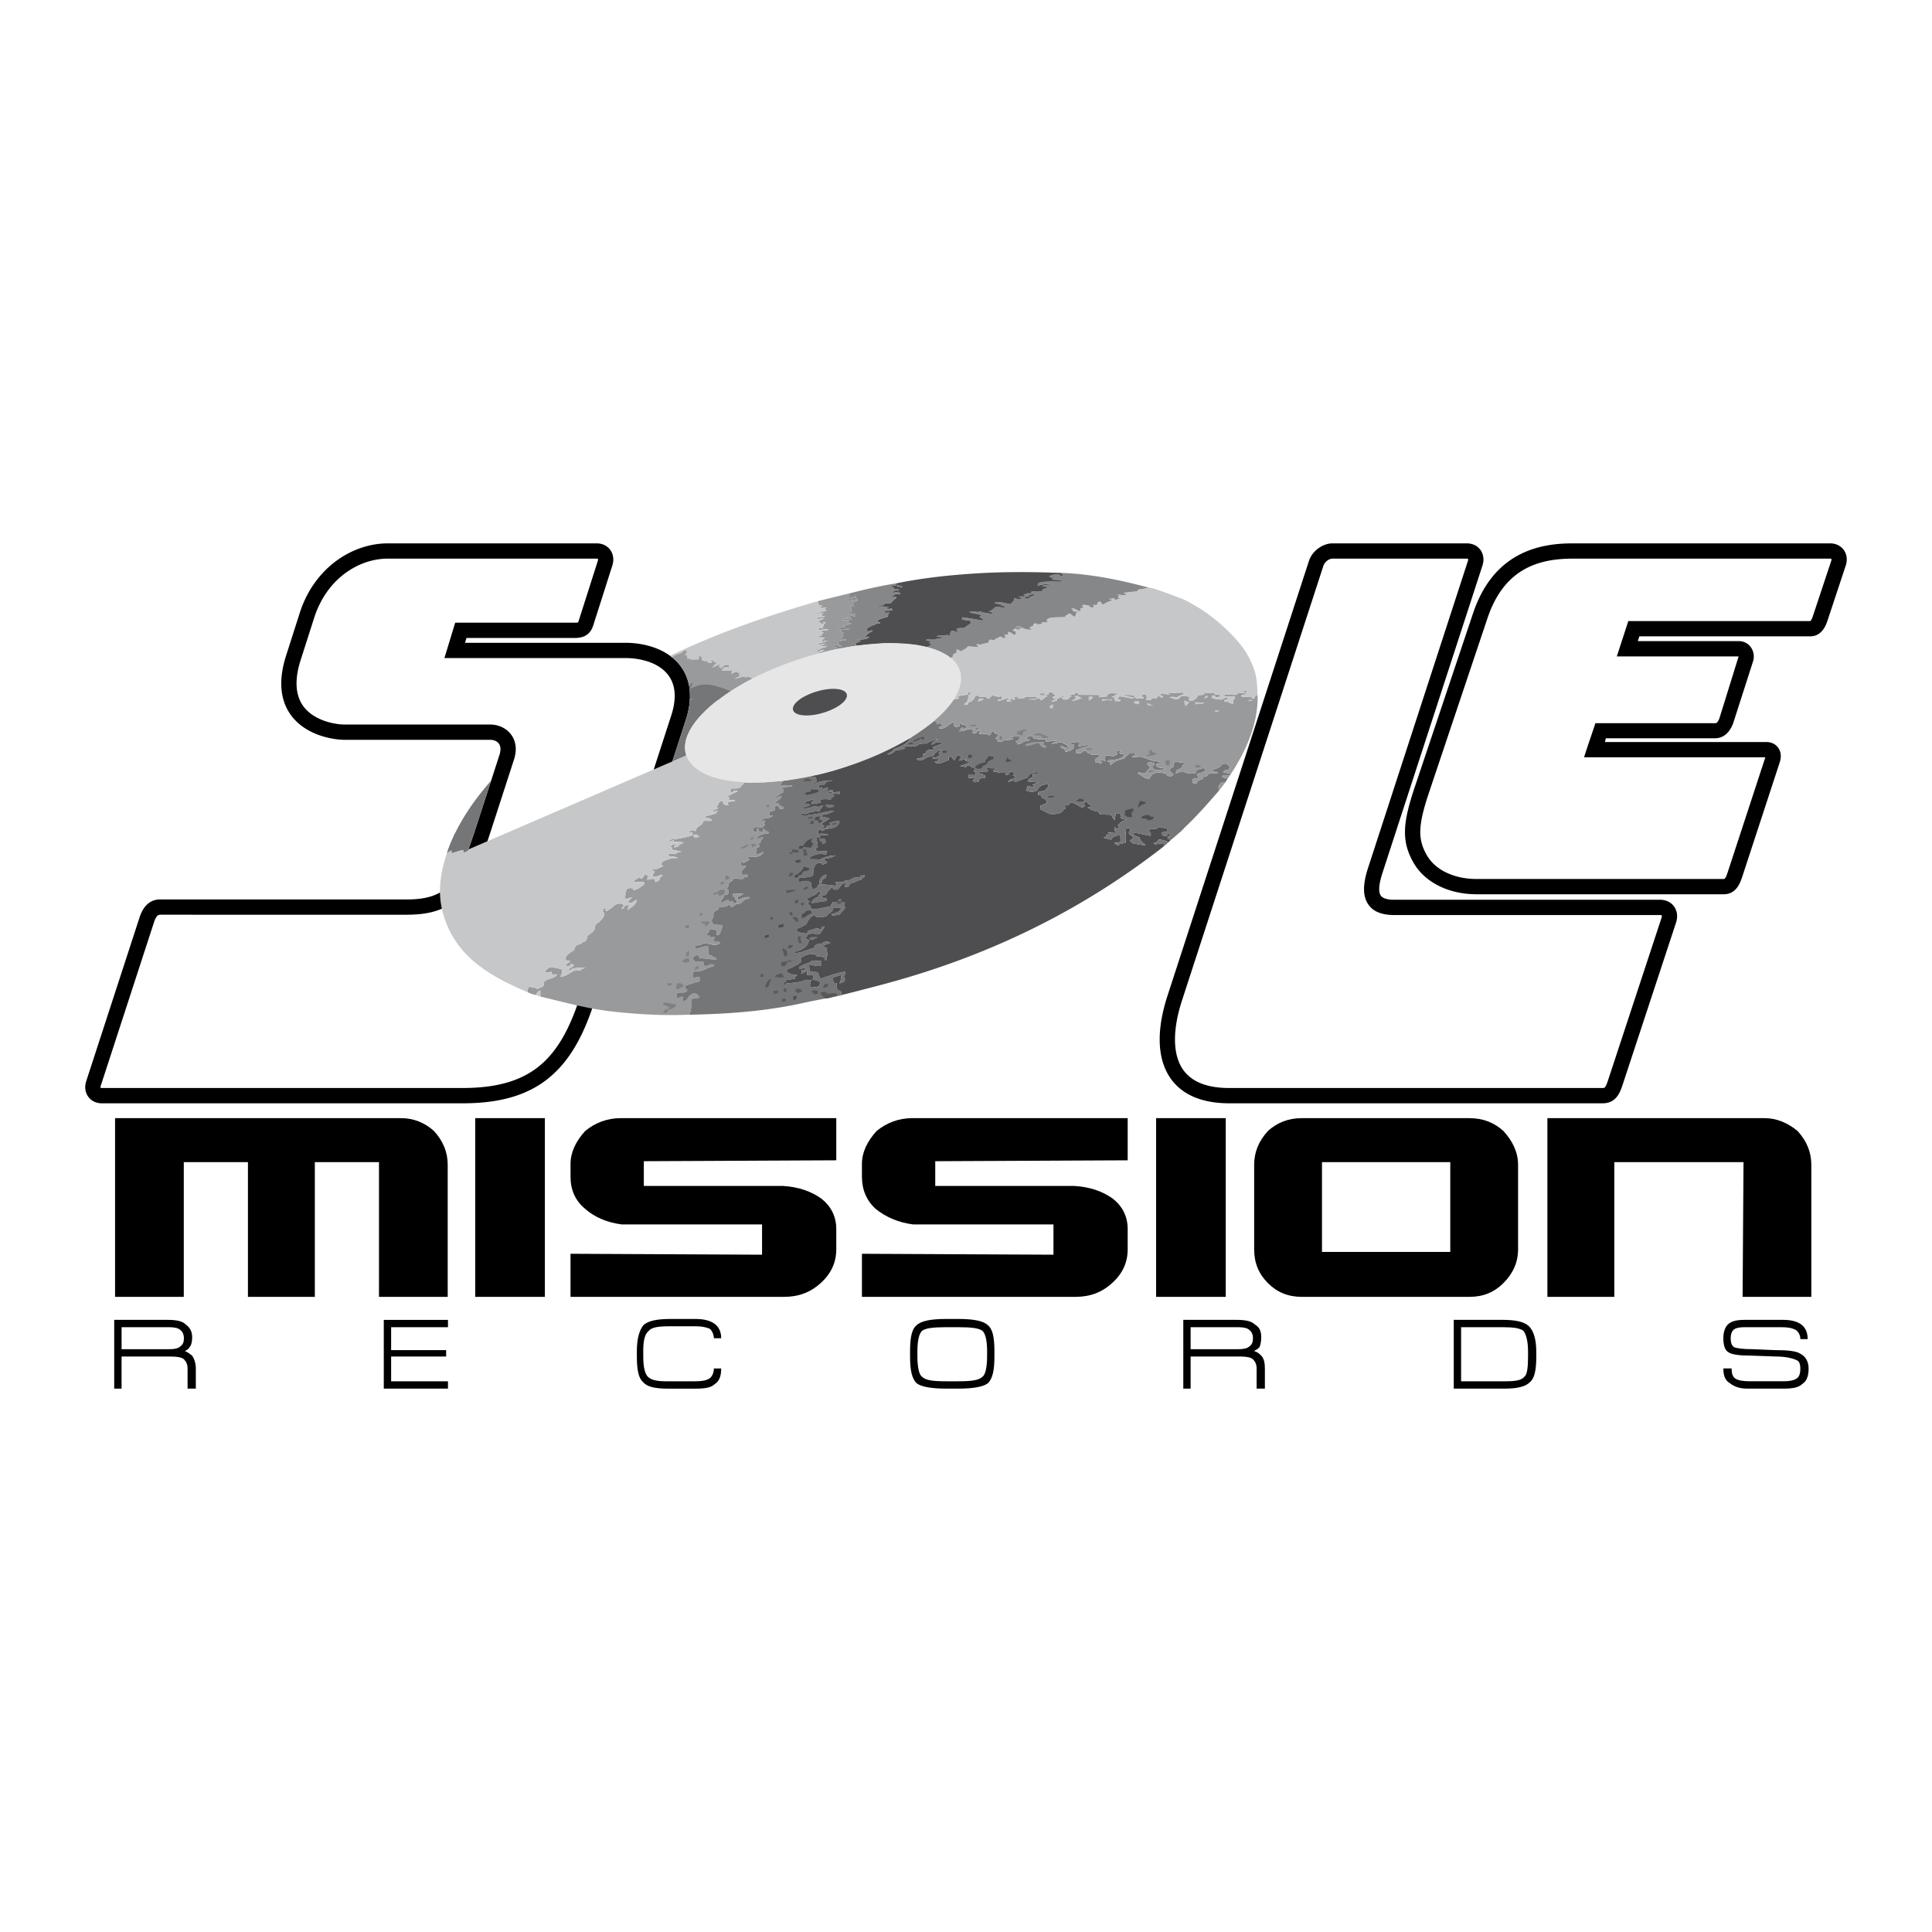 <svg xmlns="http://www.w3.org/2000/svg" width="2500" height="2500" viewBox="0 0 192.756 192.756"><path fill-rule="evenodd" clip-rule="evenodd" fill="#fff" d="M0 0h192.756v192.756H0V0z"/><path d="M62.365 64.132c.93 0 1.856.133 2.707.408 1.056.342 1.988.904 2.661 1.705.69.821 1.106 1.877 1.106 3.183 0 .72-.13 1.52-.416 2.401l-9.15 28.221c-1.1 3.395-2.504 5.887-4.58 7.548v.004c-2.09 1.673-4.812 2.475-8.529 2.475h-36.01c-.197 0-.386-.031-.562-.089a1.536 1.536 0 0 1-.798-.583 1.621 1.621 0 0 1-.29-.938c0-.194.033-.399.102-.61l5.331-16.369v-.003l.002-.006a3.838 3.838 0 0 1 .296-.669c.368-.633.922-1.072 1.722-1.072h24.634c2.158 0 3.455-.5 4.396-1.614 1.012-1.198 1.714-3.146 2.614-5.923l2.227-6.869c.071-.22.103-.418.103-.593 0-.246-.069-.436-.179-.571a.954.954 0 0 0-.453-.299 1.19 1.19 0 0 0-.362-.056H34.418c-.579 0-1.44-.099-2.338-.387-.944-.302-1.936-.816-2.699-1.647-.783-.853-1.319-2.017-1.319-3.587 0-.812.148-1.741.486-2.798l1.352-4.222c-.001.003-.002.004-.001 0l.004-.01-.003.01.005-.018v-.001l.002-.004-.002-.001v.005l-.003.008.003-.013.002.001v-.002c.206-.644.456-1.236.74-1.778.286-.546.616-1.057.98-1.526 1.863-2.408 4.559-3.63 7.047-3.63H59.54c.194 0 .379.029.549.083.34.108.616.313.809.588h.003c.186.265.287.588.287.942 0 .192-.031.396-.097.601l-1.884 5.911c-.134.421-.305.735-.636.978-.312.229-.7.335-1.256.335H46.543l-.146.481h15.968zM132.939 54.213h13.416c.197 0 .387.031.561.088.336.109.609.313.799.584.188.266.289.587.289.937 0 .193-.031.399-.102.611l-9.961 30.621c-.291.896-.436 1.664-.26 2.145.129.354.553.571 1.424.571h26.535c.203 0 .4.032.578.091h.004c.342.113.621.321.812.596.188.269.291.596.291.955 0 .201-.035.414-.105.632v.002l-5.346 16.228c-.18.547-.367.952-.648 1.255-.35.374-.768.547-1.346.547h-37.234c-1.141 0-2.125-.148-2.967-.423-1.406-.457-2.402-1.261-3.053-2.311-.637-1.028-.924-2.271-.924-3.637 0-1.344.279-2.821.771-4.334l14.121-43.409v-.002l.002-.007a2.387 2.387 0 0 1 .428-.766c.468-.576 1.206-.974 1.915-.974z"/><path d="M156.857 54.213H182.6c.203 0 .395.031.57.089.336.112.607.315.797.584.184.264.285.584.285.935 0 .197-.033.404-.104.615l-1.832 5.522c-.109.33-.26.666-.486.939-.293.354-.682.589-1.211.589h-17.057l-.156.48h10.105a1.436 1.436 0 0 1 1.207.659 1.608 1.608 0 0 1 .178 1.376l-1.932 6.017v.003l-.002.007a2.908 2.908 0 0 1-.113.303h-.002a2.571 2.571 0 0 1-.143.296c-.328.586-.844 1.029-1.598 1.029h-10.891l-.084.376h16.133c.156 0 .312.025.461.074.266.086.502.249.676.485.168.228.27.514.27.851 0 .185-.033.39-.105.611l-3.74 11.418c-.133.403-.281.781-.525 1.095-.314.404-.73.655-1.336.655H147.32c-1.375 0-2.646-.29-3.711-.809v-.001a6.676 6.676 0 0 1-.512-.277c-.863-.515-1.562-1.195-2.035-2.004-.639-1.093-.922-2.103-.883-3.333.039-1.153.373-2.485.977-4.287l5.807-17.311c.945-2.818 2.432-4.564 4.189-5.612 1.75-1.044 3.735-1.374 5.705-1.374z"/><path d="M173.859 129.387h6.857v-13.166c0-1.28-.457-2.378-1.371-3.383-1.006-.823-2.104-1.28-3.291-1.28h-21.67v17.829h6.676v-13.44h12.891l-.092 13.44zM54.361 111.558h-6.949v17.829h6.949v-17.829zm-42.881 0v17.829h6.857v-13.44h6.4v13.44h6.674v-13.44h6.4v13.44h6.857v-13.166c0-1.28-.457-2.378-1.372-3.383-.915-.823-2.011-1.28-3.292-1.28H11.48zm64.55 10.605v3.018l-19.109-.092v4.298h21.303c1.463 0 2.651-.457 3.657-1.372 1.006-.914 1.554-2.011 1.554-3.383v-2.012c0-1.279-.548-2.285-1.462-3.017-1.006-.731-2.286-1.188-3.841-1.28H64.235v-2.469l19.201-.091v-4.206H61.95c-1.372 0-2.56.457-3.566 1.28-.914 1.005-1.462 2.103-1.462 3.291v1.28c0 1.28.457 2.377 1.462 3.2.915.823 2.194 1.371 3.657 1.554H76.03v.001zm46.263 7.224v-17.829h-6.949v17.829h6.949zm-9.783-13.623v-4.206H91.024c-1.371 0-2.56.457-3.565 1.28-.914 1.005-1.463 2.103-1.463 3.291v1.28c0 1.28.458 2.377 1.371 3.2 1.006.823 2.286 1.371 3.749 1.554h13.988v3.018l-19.108-.092v4.298h21.303c1.463 0 2.652-.457 3.656-1.372 1.008-.914 1.555-2.011 1.555-3.383v-2.012c0-1.279-.547-2.285-1.463-3.017-1.006-.731-2.285-1.188-3.84-1.28H93.31v-2.469l19.2-.09zm13.99-2.926c-.914 1.005-1.373 2.103-1.373 3.383v8.411c0 1.372.459 2.469 1.373 3.383.914.915 2.01 1.372 3.383 1.372h16.73c1.371 0 2.469-.457 3.383-1.372.914-.914 1.463-2.011 1.463-3.383v-8.411c0-1.28-.549-2.378-1.463-3.383-.914-.823-2.012-1.28-3.383-1.28h-16.73c-1.373 0-2.469.457-3.383 1.28zm5.395 12.068v-8.96h12.799v8.96h-12.799z" fill-rule="evenodd" clip-rule="evenodd"/><path d="M64.607 65.986a7.328 7.328 0 0 0-2.242-.33H44.34l.299-.982.611-2.006.165-.542h11.9c.214 0 .324-.012.357-.037.015-.011.043-.087.083-.21l1.885-5.911a.502.502 0 0 0 .024-.143c0-.032-.005-.056-.013-.067l.001-.001a.123.123 0 0 0-.022-.01.313.313 0 0 0-.091-.011H38.675c-2.054 0-4.288 1.022-5.845 3.035a8.746 8.746 0 0 0-.831 1.301 9.579 9.579 0 0 0-.636 1.516.313.313 0 0 1-.011.037l-.002-.001-1.355 4.234c-.284.888-.408 1.662-.408 2.333 0 1.141.371 1.967.914 2.557.562.612 1.316.999 2.045 1.231.717.23 1.408.309 1.873.309h14.519c.269 0 .551.044.826.134.443.144.862.407 1.174.793.316.394.519.901.519 1.523 0 .318-.056.671-.181 1.057l-2.227 6.869c-.957 2.952-1.715 5.039-2.9 6.441-1.257 1.487-2.899 2.156-5.556 2.156H15.957c-.165 0-.3.126-.406.31a1.667 1.667 0 0 0-.088.174 2.171 2.171 0 0 0-.077.208l-.002.006h-.001l-5.33 16.365a.464.464 0 0 0-.024.141c0 .032.004.054.01.062a.066.066 0 0 0 .024.013.35.35 0 0 0 .092.01h36.009c3.351 0 5.768-.693 7.577-2.141l.002.001c1.821-1.459 3.076-3.717 4.084-6.827l9.15-28.221c.232-.717.338-1.361.338-1.937 0-.917-.281-1.646-.748-2.201-.484-.572-1.172-.982-1.96-1.238zM146.355 55.737h-13.416c-.256 0-.541.167-.736.408a1.352 1.352 0 0 0-.098.145l-.002.003a.76.76 0 0 0-.061.137l-.002.006-14.12 43.406c-.441 1.36-.691 2.679-.691 3.864 0 1.098.215 2.07.689 2.839.463.746 1.189 1.324 2.23 1.662.688.224 1.516.345 2.498.345h37.234c.123 0 .193-.019.232-.059.104-.112.201-.347.316-.694l5.344-16.229h.002a.535.535 0 0 0 .027-.159c0-.037-.006-.065-.018-.081a.069.069 0 0 0-.039-.024.36.36 0 0 0-.105-.013h-26.535c-1.633 0-2.494-.597-2.852-1.577-.311-.854-.145-1.942.242-3.133l9.961-30.621a.456.456 0 0 0 .023-.141c0-.033-.004-.054-.01-.062-.002-.003-.012-.008-.025-.012a.296.296 0 0 0-.088-.01z" fill="#fff"/><path d="M182.6 55.737h-25.742c-1.732 0-3.457.278-4.926 1.155-1.463.873-2.713 2.359-3.527 4.791l-5.807 17.311c-.555 1.651-.861 2.854-.893 3.852-.031.921.186 1.684.674 2.517.342.587.857 1.086 1.498 1.468.123.073.256.145.395.213h.004c.861.419 1.904.654 3.045.654h24.645a.166.166 0 0 0 .139-.065c.102-.129.189-.365.275-.631l3.74-11.419c.004-.009.006-.018.008-.026h-18.09l.324-.996.638-1.882.172-.527H171.166c.098 0 .191-.107.271-.249.031-.057.057-.105.072-.145v-.003c.02-.044.039-.101.059-.166l.004-.007 1.873-6.034a.193.193 0 0 0 .006-.051v-.007H161.31l.324-.997.652-2.005.172-.526h18.16c.006 0 .02-.015.037-.036.084-.101.154-.269.213-.444l1.834-5.522a.476.476 0 0 0 .025-.139.132.132 0 0 0-.012-.06c-.004-.005-.012-.009-.023-.013a.306.306 0 0 0-.092-.011z" fill="#fff"/><path d="M53.914 99.433v-.614c-.293.111-.302.172-.451.451-.273-.042-.595-.168-.841-.288.023-.293.046-.554.391-.582a.57.57 0 0 0-.065.065c.125.065.125.065.581.098v.126c.223-.084.935-.251.674-.613.386-.568 1.028-.289 1.39-.87-.153.009-.302.019-.451.032-.084-.084-.084-.084-.13-.293-.386.098-.386.098-.697.079.567-.809.665-.483 1.679-.354.209.349-.009.488-.074.79.502-.041.916-.367 1.353-.613l.712-.028v-.13c.321-.098.321-.098.386-.163-.465.047-.833.01-1.288.131-.13.13-.13.13-.344.177-.032-.354.619-.271.483-.614-.092-.019-.181-.032-.27-.046-.083.232-.237.223-.451.255l.027-.255c.177-.103.289-.136.358-.326a6.623 6.623 0 0 0-.325.032c-.47-.498.521-.897.725-1.116.13-.521.292-.46.777-.646.014-.051.032-.098.051-.145.107-.022.214-.042.321-.061.098-.195.098-.195.163-.521.544-.441.744-.423.81-1.163.302-.107 1.148-.907.805-1.223-.023.019-.047.037-.065.06.009-.13.019-.26.032-.386a3.98 3.98 0 0 1 .261-.065 5.799 5.799 0 0 0-.019.274c.679.042 1.065-1.074 1.762-.563-.2.187-.209.223-.26.484.316-.121.344-.167.498-.47a6.2 6.2 0 0 1 .344-.046c-.056.172-.111.344-.163.516.47-.391.795-.423.935-1.032-.265.088-.632.493-.902.223.181-.181.219-.307.451-.451-.13 0-.191.065-.665.046.023-.368.046-.595.214-.917.172-.022.344-.046.516-.064v.19c.46-.037.763-.279 1.111-.567v-.224c-.33-.019-.656-.032-.981-.046v-.13l.53-.307c.051.051.107.102.163.158.205-.139.242-.209.339-.432.125.033.256.065.386.097-.08.079-.08.079-.126.419.321-.033.386-.098.721-.084l.097.326c.256-.13.484-.158.409-.437.205-.112.205-.112.302-.274-.302-.023-.525.182-.883.182-.242-.242.047-.335.126-.549h-.191v-.195c.437-.023.646-.14 1.032-.358a3.173 3.173 0 0 0-.196-.093c.015-.093.028-.187.047-.279.572-.289.879-.4 1.507-.4.019-.023.037-.046.061-.065-.614-.13-.614-.13-.967-.13.042-.074.083-.149.13-.224.223-.032.223-.032.581.028.246-.177.344-.205.646-.256l-.972-.195c.046-.084.046-.084 0-.223h-.126c.107-.237.172-.293.451-.293l.065.065c-.149.074-.144.079-.195.228.149-.023.297-.046.451-.065.065-.224.247-.256.456-.358l.028-.098a72.142 72.142 0 0 0-.935-.061v-.13c-.195.033-.255.097-.451.13.014-.051.027-.102.046-.149.153-.06.312-.121.47-.176v.13c.618-.181 1.213-.195 1.809-.451v-.26c-.172.009-.344.018-.516.032.307-.209.488-.279.837-.163.079-.637.66-.441.776-1.032h.842c-.075-.312-.423-.265-.698-.307.014-.051.033-.098.051-.145.902-.228.902-.228 1.046-.307.098-.163.098-.163.242-.242l-.642.098c.042-.083.042-.083.642-.358-.144-.079-.144-.079-.191-.223.047-.019.093-.038.145-.051.079-.302.172-.414.502-.465v.255c.046.014.093.028.14.046.014.047.032.098.051.149.13-.014.26-.023.39-.033-.083-.084-.083-.084-.098-.228.135-.158.479-.112.679-.126v-.13h-.582c.014-.093.028-.187.046-.279-.102-.027-.204-.056-.307-.079.409-.135.749-.363 1.163-.517-.065-.064-.065-.064-.386-.064l-.195.195c-.051-.009-.102-.014-.148-.019a8.58 8.58 0 0 1 .019-.4c.395-.009.939.107 1.097-.326a4.52 4.52 0 0 1 .261-.158c-.131-.033-.131-.033-.131-.098h.452c.54-.014 1.079-.023 1.618-.032.642-.056 1.288-.111 1.935-.163-.223.325-.223.325-.242.432.209.052.209.052 1.149.019v.13c-.795.046-.795.046-.925.112-.014.149.051.214.019.47-.354.107-.512.381-.837.451v.13c.219-.084.438-.163.661-.242.005.038.009.075.019.111a1.648 1.648 0 0 1-.614.516v.13h.386a1.22 1.22 0 0 0-.051.144c.167.079.335.163.502.246a1.7 1.7 0 0 0-.051.14c-.112.014-.223.033-.334.051a17.506 17.506 0 0 0-.182-.34 2.843 2.843 0 0 0-.214-.023c-.13.153-.103.297-.121.493-.163.037-.325.079-.488.121l-.028.396c.126-.014.256-.023.386-.033-.354.279-.512.279-.967.325-.13.125-.13.125-.516.321.232.01.544-.228.707-.065-.145.144-.145.144-.191.293h.125c-.251.688-.772 0-1.223.484.074.079.074.079.125.288h.26v-.321h.195l.028.26c.14.019.279.038.423.061v-.321c.209.153.33.27.581.321v.13c-.428.097-1.074.088-1.228.581.386-.098.451-.163.646-.195-.019.07-.037.139-.052.209a1.287 1.287 0 0 0-.144.051 5.88 5.88 0 0 0-.061.289l-.181.097.112.326c-.107.042-.214.083-.321.13.019.27.014.414-.065.674.302-.051.488-.242.776-.289-.297.596-.958.47-1.553.517l.014.13.153.098c-.237.153-.409.297-.684.354v-.13l-.227.056c.004.093.009.186.018.283.126.065.126.065.535.084-.098.158-.098.158-.47.497.019.126.037.256.061.386l.535-.014.014.209c-.112.014-.224.033-.335.051v.126c-.396.125-.637 0-1.033-.033-.186.511-.525.205-.548.809-.13.163-.13.163-.13.26.042.042.084.084.13.126-.009.135-.014.27-.019.404l-.405.112c-.056.372-.312.4-.386.777.363-.121.433-.27.842-.321v.158l.391-.056c.033.065.07.13.107.2.079.014.158.032.242.051v.065c-.209.19-.275.246-.549.288a3.177 3.177 0 0 1-.051-.209c-.195-.018-.247.065-.4.177-.237.009-.475.018-.711.032a4.114 4.114 0 0 0-.065.26c-.544.224-.484.284-.484.777-.139.14-.139.19-.19.386.125.126.13.153.107.335.316.014.636.032.957.051.051.284-.176.73-.325.972h-.256v-.456c-.195-.033-.26-.093-.646-.125-.093.288-.153.363-.386.548l.224.126c.032-.019.064-.038.102-.056.019.051.037.103.061.154h.451c-.023.148-.046.302-.065.455.27.015.456-.032.646.158-.241.242-.516.205-.836.228v-.097a457.49 457.49 0 0 1-.828-.084c-.27.181-.484.186-.81.228 0 .103.005.205.009.312.428-.065.833-.241 1.237-.293.014.284.028.567.047.852.32.079.511.307.795.376v.125c-.651.019-1.093-.098-1.73-.145a1.03 1.03 0 0 1 .033-.13l-.177-.145c-.349.033-.4.126-.502.433.061.015.121.032.182.052l.042.144c.284.014.572.033.86.051.015.112.028.223.047.335.246.121.414.051.6-.107.149.01.297.019.451.032a1.7 1.7 0 0 0-.051.14 5.565 5.565 0 0 0-1.176.47c-.916.103-.939-.084-.902.744.465-.145.465-.145.646-.131v.457c-.53.073-.935.269-1.441.432l-.014.274.228.13c-.177.488-.693.116-1.051.373-.014.307-.014.307.06.418.209.019.321-.098.54-.111-.014.172-.023.344-.032.516.139-.065.279-.13.423-.195.349-.623.911-.953 1.288-.223a37.88 37.88 0 0 0-.842.13c.014.632.051 1.004-.195 1.581-2.432.105-4.902-.018-7.321-.278a31.767 31.767 0 0 1-3.326-.528c-1.304-.284-2.561-.603-3.913-.932-.101-.018-.198-.042-.296-.064z" fill-rule="evenodd" clip-rule="evenodd" fill="#989a9c"/><path d="M68.767 101.241c.246-.577.209-.949.195-1.581.279-.047.559-.089.842-.13-.377-.73-.939-.4-1.288.223-.144.065-.284.13-.423.195.009-.172.019-.344.032-.516-.219.014-.33.13-.54.111-.074-.111-.074-.111-.06-.418.358-.257.874.115 1.051-.373a15.37 15.37 0 0 0-.228-.13l.014-.274c.507-.163.911-.358 1.441-.432v-.457c-.181-.014-.181-.014-.646.131-.037-.828-.014-.642.902-.744a5.565 5.565 0 0 1 1.176-.47c.014-.046.033-.093.051-.14-.153-.014-.302-.022-.451-.032-.187.158-.354.229-.6.107-.019-.112-.032-.224-.047-.335a52.036 52.036 0 0 0-.86-.051 3.177 3.177 0 0 0-.042-.144 2.485 2.485 0 0 0-.182-.052c.103-.307.154-.4.502-.433.056.047.116.093.177.145a1.03 1.03 0 0 0-.033.13c.637.047 1.079.163 1.73.145v-.125c-.284-.07-.475-.298-.795-.376a48.616 48.616 0 0 1-.047-.852c-.404.052-.809.228-1.237.293-.004-.106-.009-.209-.009-.312.326-.042.54-.046.81-.228l.828.084v.097c.321-.023.595.014.836-.228-.19-.19-.376-.144-.646-.158.019-.153.042-.307.065-.455h-.451c-.024-.051-.042-.103-.061-.154-.037.019-.069.038-.102.056l-.224-.126c.233-.186.293-.26.386-.548.386.033.451.093.646.125v.456h.256c.149-.242.376-.688.325-.972a64.768 64.768 0 0 0-.957-.051c.022-.182.018-.209-.107-.335.051-.195.051-.246.19-.386 0-.493-.061-.553.484-.777.018-.088.042-.176.065-.26.237-.014.475-.023.711-.032.153-.112.205-.195.4-.177.014.07.033.14.051.209.274-.042.339-.098.549-.288.163-.023.325-.047.488-.065.251-.325.414-.433.837-.483v-.13c-.521-.07-.688.144-1.163.26v-.326c.195-.033.195-.033.581-.288-.353.004-.707.014-1.06.023l.028.265c.042.005.088.014.135.023.033.102.065.209.103.316.046.014.097.033.148.051l-.097.289a5.012 5.012 0 0 0-.242-.051c-.038-.07-.075-.135-.107-.2l-.391.056v-.158c-.409.051-.479.2-.842.321.075-.377.331-.405.386-.777l.405-.112c.004-.135.009-.27.019-.404a2.603 2.603 0 0 1-.13-.126c0-.097 0-.097.13-.26.023-.604.362-.298.548-.809.396.033.637.158 1.033.033v-.126c.111-.019.223-.037.335-.051l-.014-.209-.535.014c-.023-.13-.042-.26-.061-.386.372-.339.372-.339.47-.497-.409-.019-.409-.019-.535-.084a5.736 5.736 0 0 1-.018-.283l.227-.056v.13c.275-.056.447-.2.684-.354a7.966 7.966 0 0 1-.153-.098l-.014-.13c.595-.047 1.256.079 1.553-.517-.289.047-.475.237-.776.289.079-.26.083-.405.065-.674.107-.047.214-.088.321-.13l-.112-.326.181-.097c.019-.098.037-.195.061-.289a1.22 1.22 0 0 1 .144-.051c.015-.07.033-.14.052-.209-.195.033-.261.098-.646.195.153-.493.8-.484 1.228-.581v-.13c-.251-.051-.372-.167-.581-.321v.321a19.621 19.621 0 0 0-.423-.061l-.028-.26h-.195v.321h-.26c-.051-.209-.051-.209-.125-.288.451-.484.972.204 1.223-.484h-.125c.046-.149.046-.149.191-.293-.163-.163-.475.075-.707.065.386-.195.386-.195.516-.321.456-.046.614-.046.967-.325a9.4 9.4 0 0 0-.386.033l.028-.396c.163-.042.326-.084.488-.121.019-.195-.009-.339.121-.493.07.004.139.013.214.023.061.111.121.223.182.34.112-.019.223-.037.334-.051.014-.046.033-.093.051-.14-.167-.083-.335-.167-.502-.246a1.22 1.22 0 0 1 .051-.144h-.386v-.13c.279-.149.418-.265.614-.516a1.073 1.073 0 0 1-.019-.111c-.223.079-.442.158-.661.242v-.13c.326-.07.483-.344.837-.451.032-.256-.033-.321-.019-.47.13-.065.13-.065.925-.112v-.13c-.939.033-.939.033-1.149-.019.019-.107.019-.107.242-.432.93-.117 1.878-.339 2.781-.451.153.037.307.075.465.112.084.209.084.209.084.404a8.7 8.7 0 0 0-.358.228h.195c.502-.289 1.205-.326 1.809-.326-.335.07-.716.065-.842.418-.321.015-.6-.083-.6.308.112-.019.228-.033.344-.047v.196c.386-.098.451-.163.628-.149-.144.274-.144.274-.13.386.224-.149.326-.153.6-.172v.19c-.13.01-.261.019-.391.032-.042.075-.084.149-.125.228.441-.223.744-.232 1.228-.26a3.34 3.34 0 0 0-.051.209 1.76 1.76 0 0 1-.66-.079v.195h.13c-.051.205-.145.209-.326.255v.195c-.423-.042-.646-.06-1.097 0 .019.107.042.214.065.321-.302.042-.604.084-.907.13v-.256h.13v-.195c-.19.033-.386.163-.791.237v.163c.469.083.469.083.535.148-.312.154-.595.19-.907.321l.065.064c.582-.064.582-.064 1.437-.307.014.046.033.098.051.148.19-.032.451-.162.642-.162-.288.354-.288.354-.372.562-.567.01-.855.042-1.372.274-.191 0-.255-.065-.405-.051-.019.046-.032.098-.046.149.298.112.517.153.777-.033.874 0 1.697-.386 2.521-.386-.438.242-.688.334-1.182.4-.018.07-.032.14-.046.214.298.019.498.046.772.163-.26.158-.516.321-.772.484v.13c.084.028.167.061.256.093-.088.083-.172.172-.256.26.13-.009.265-.014.4-.019.014-.07.033-.14.051-.209.125-.023.256-.046.386-.065-.023-.088-.046-.172-.065-.256.582-.163.582-.163.972-.195-.06.726-.851.735-1.488.842v.13c-.321.028-.358-.083-.646-.13v.451c.237.004.874-.065 1.037.098-.26.019-.521.042-.776.065a5.82 5.82 0 0 0-.13.223h-.321c.088.372.158.549.158.939a4.371 4.371 0 0 0-.158.098v.125l-.195.098c.386.065.386.065 1.292.098a8.868 8.868 0 0 0-.116.335 1.066 1.066 0 0 0-.144.019c-.274-.274-1.205.056-1.501.274v.163c.348.005.697.009 1.051.019.544-.241.958-.391 1.548-.391-.344.232-.716.279-1.116.34v.158c.074.033.149.065.228.098.014.046.032.098.051.149l-.516.195v-.195c-.86-.061-.823.535-.893 1.242-.344.246-1 .186-1.451.288v.359c.539.018.757-.284 1.273.111-.069.312.052.293.098.586.344-.022.493-.018.582-.39h.13c-.061-.558.209-.897.711-1.032-.023.107-.046.213-.065.321-.396.148-.358.247-.451.646 1.163.097 1.163.097 1.548.195-.046-.13-.088-.261-.13-.386.321-.089.456-.033.776-.033.19-.19.381-.163.646-.195.395-.265.548-.27 1.032-.289.014-.051.028-.103.046-.149.135-.018.27-.032.405-.046-.023.084-.047.167-.065.256-.089.019-.172.042-.256.065v.13c-.456.083-.758.325-1.163.386-.042.316-.167.34-.47.34v-.228c.046-.019.093-.032.144-.046v-.126c-.572.047-.507.298-.888.656h-.418a1.255 1.255 0 0 1-.046-.139c-.088-.023-.177-.047-.261-.065v.19c-.246.075-.307.321-.437.535l-.4.111v.131c.191.097.191.097.451.13v.256c-.558.019-.967.148-1.488.195.065-.335.334-.521.646-.581.018-.089.042-.172.064-.256h.131c.019-.112.042-.218.065-.325-.274.037-.284.055-.438.273-.293.14-.586.279-.874.419v.228c.07.015.14.028.213.047-.018.046-.037.093-.051.144a1.432 1.432 0 0 0-.144.052c.084.163.093.2.26.26v.256c.651.195 1.339-.079 2-.191.08-.14.158-.274.242-.409.117-.027.265-.053.42-.067.092-.009.165-.26.31-.288.297-.058.113.279.181.287.105.012.203.034.284.068.019.195-.056.297-.144.47h.195c-.042.302-.4.498-.567.791-.251.019-.498.042-.744.065-.019-.051-.033-.098-.047-.144.404-.089.851-.209.968-.647h-.837c-.023.13-.046.261-.065.391-.051.014-.103.028-.149.046a1.213 1.213 0 0 0-.046.144h-.19c-.135.46-.795.358-1.163.358-.442-.442-.883.331-1.023.693a4.923 4.923 0 0 1-.98.502c.014.088.027.176.046.27.354.121.609.158.986.181l.111-.279c.604-.102.651-.363 1.325-.125a5.14 5.14 0 0 1 .051-.242c.084-.023.167-.046.256-.065-.125.381-.307.46-.502.791-.27.004-.418.06-.627-.112-.205.051-.41.107-.614.163v.191h-.13c.042.26.088.27.326.325-.153.735-.502.833-1.162 1.13a6.533 6.533 0 0 0-.326.033v.13c.749.037 1.219-.339 1.939-.456.191-.46.354-.418.842-.483.284-.224.521-.288.837-.065-.218.075-.432.149-.646.228v.195c.084.019.172.038.26.061l.112.791c-.038.014-.075.033-.112.051v.386h-.195v-.256c-.386-.098-.386-.098-.837-.13a4.353 4.353 0 0 1-.051-.214c-.604-.013-1.107.056-1.567.502.046.023.093.051.144.079v.229c-.07.014-.14.032-.205.051a1.236 1.236 0 0 0-.051.145c-.455.153-.642.4-1.13.483l-.112.274c.256.098.386.229.582.293.354 0 .354 0 .517.065-.196.13-.205.13-.261.353l-.791.112c-.103.149-.145.219-.307.274v.26c.07-.018.14-.037.209-.051.014-.051.033-.098.051-.145.656-.046 1.349-.061 1.935-.353.19.009.386.019.582.032-.172.279-.154.391-.144.726.367.009.581-.019.934-.13.015-.136.033-.271.052-.4-.321-.163-.321-.163-.763-.246.093-.158.079-.266.065-.451l-.595-.015v-.391h-.19a1.547 1.547 0 0 0-.052.145 6.74 6.74 0 0 0-.339.116c.019-.13.042-.261.065-.386.219.023.307.051.386-.195-.26.032-.386.098-.661.079l-.013-.145c.385-.246.757-.367 1.195-.516.014-.051.027-.102.042-.149.334.019.669.042 1.004.065v.419c-.307.177-.878-.057-1.241-.075.018.232.042.47.064.707.261.014.521.028.787.047.149.278.149.278.247.664.809-.241 1.683-.608 2.52-.711.037.219-.046.293-.163.483.135.163.13.224.112.438-.2.158-.283.204-.53.241.149-.307.163-.492.191-.837-.279.084-.559.168-.837.256.014.177.028.354.046.53.111.014.223.032.339.051-.033.567-.079.604.452.842v.354c-1.045.227-2.352.439-3.906.784-3.677.815-7.504 1.081-11.273 1.154z" fill-rule="evenodd" clip-rule="evenodd" fill="#757678"/><path d="M78.067 99.981a9.057 9.057 0 0 1-.061-.321c.13-.01.265-.014.4-.019v.223a6.744 6.744 0 0 0-.339.117zm3.231-.777c-.19-.078-.223-.144-.325-.32.237-.089.377-.149.595-.02.014.094.033.187.051.28-.107.019-.213.038-.321.06zm-1.678-.125l-.279-.182c-.032-.349.405-.274.614-.163.014.07.033.14.051.214-.131.042-.26.084-.386.131zm-3.232-.517c-.051-.475.218-.707.581-.972-.102.283-.205.567-.307.855-.093.038-.186.076-.274.117zm5.747 0c-.014-.032-.022-.065-.032-.098.13-.163.13-.163.163-.293.111-.009.223-.014.339-.019.005.07.01.14.019.214-.159.159-.261.164-.489.196zm-4.26-1.037c-.195-.023-.39-.046-.581-.065.051-.209.456-.26.661-.371.144.181.144.181.242.437l-.322-.001zm-2.003-.065c.014-.092.028-.186.046-.273.093.004.186.009.279.019a4.517 4.517 0 0 0-.065.255l-.26-.001zm2.134-1.032l-.098-.223.098-.228c.386-.032.706-.163 1.097-.163-.214.135-.33.14-.581.163-.121.4-.134.391-.516.451zm.256-1.032c-.098-.451-.228-.679-.214-.73.07-.019.139-.033.214-.047v.13h.196c.098.483.098.483.065.646l-.261.001zm.325-.777a5.83 5.83 0 0 1 .107-.339c.135.004.27.009.409.019-.06.302-.213.292-.516.32zm.837-2.645c-.111-.172-.139-.256-.321-.326.014-.051.028-.098.047-.144l.274-.014c.177.167.209.191.209.433a3.34 3.34 0 0 0-.209.051zm-2.455-.196c-.098-.13-.098-.13-.098-.256a.486.486 0 0 1 .079-.051c.051.033.107.065.163.097v.159a1.287 1.287 0 0 0-.144.051zm3.037-1.418c-.098-.13-.098-.13-.084-.279.214-.014.214-.014.326.064-.098.164-.098.164-.242.215zm3.553-.391a.444.444 0 0 1 .065-.065h.32v.195c-.255.098-.255.098-.404.08.004-.071.009-.14.019-.21zm-4.265.195c.014-.116.028-.228.046-.339.112-.019.228-.032.344-.046-.018.088-.037.176-.051.269a8.425 8.425 0 0 0-.339.116zm-.836-1.032v-.326c.32-.014.641-.023.967-.032-.312.242-.61.224-.967.358zm.189-1.678l.196-.391c.102.014.205.028.307.046-.121.275-.186.307-.503.345zm1.554-2.07c-.023-.218-.046-.433-.065-.646h.321a9.111 9.111 0 0 0-.019.339c.047.014.098.033.149.051a2.924 2.924 0 0 0-.051.205 7.515 7.515 0 0 0-.335.051zm-1.423-.13c.014-.069.028-.139.047-.209.069-.019.14-.033.214-.047v-.26c.214.019.428.042.646.065a4.701 4.701 0 0 0-.065.26c-.163.032-.325-.033-.516-.033-.13.131-.13.131-.326.224zm38.945-2.228v-.098a31.067 31.067 0 0 0-.646-.06c-.018-.051-.037-.103-.051-.149.404-.163.65-.223 1.088-.242v.163c-.132.126-.26.256-.391.386zm-4.135-.288c-.17-.098-.344-.195-.516-.293.15-.149 1.051-.088 1.359-.13.078.079.078.079.129.293-.326.042-.65.083-.972.13zm-30.546-.451v-.13c.149-.023.298-.047.451-.065-.018.046-.037.093-.051.145-.135.013-.27.032-.4.05zm30.226 0a2.343 2.343 0 0 0-.098-.163c.047-.061.094-.121.145-.181l.273-.014.131.228a15.71 15.71 0 0 0-.451.13zm-32.295-.065c-.065-.023-.13-.047-.191-.065.056-.094.112-.187.173-.279h.228l-.014.344h-.196zm36.685-.196c-.014-.088-.023-.176-.033-.26.08-.079.08-.079.293-.125.014-.051.027-.102.047-.149.176-.019.354-.033.535-.047-.02.047-.037.094-.051.145a13.89 13.89 0 0 0-.467.051c-.031.214-.105.312-.324.385zm-37.006-.32c-.009-.051-.014-.103-.019-.149.279-.079.279-.079.418-.065.014.047.033.098.051.149-.152.018-.301.042-.45.065zm34.746-.711V80.8c.223-.042.367-.004.516.163-.172.008-.344.017-.516.032zm-5.943-.196c-.131-.047-.262-.088-.387-.13v-.126c.117-.055.232-.111.354-.162.248.126.494.255.744.386-.236.009-.475.018-.711.032zm9.109-.13a3.712 3.712 0 0 0-.195-.065v-.19h.387c-.02.065-.033.134-.047.204-.053.013-.098.032-.145.051zm-12.787-.386c-.01-.074-.014-.145-.02-.214h.289c.014.07.031.14.051.214h-.32zm3.678-.065v-.196h.391a1.03 1.03 0 0 0-.051.145 6.753 6.753 0 0 0-.34.051zm-3.549-.386c.215-.297.424-.288.754-.279a4.209 4.209 0 0 0-.158.229 19.67 19.67 0 0 0-.596.05zm4.196-.195c-.01-.093-.014-.186-.02-.274.158-.019.316-.033.475-.046-.023.083-.047.167-.064.255a9.956 9.956 0 0 0-.391.065zm-1.034-.066c.061-.404.623-.874 1.047-.855.014.047.033.093.051.145-.092.037-.186.074-.273.112a22.58 22.58 0 0 0-.098.357c-.4.144-.465.209-.727.241zm-28.867-1.613a.847.847 0 0 1-.051-.083c.475-.321.423-.172.888-.014-.065.064-.065.064-.837.097zm25.576-.516c-.014-.033-.023-.065-.033-.098.168-.209.293-.302.549-.353v.191h-.195c-.051.204-.141.214-.321.26zm-3.619-.195a5.362 5.362 0 0 1-.064-.191c.387.028.387.028.451.093-.065.065-.065.065-.387.098zm.131-.581c.014-.093.027-.186.047-.275h.287c.014.047.033.093.053.145a7.313 7.313 0 0 0-.387.13zm-5.041-1.033a2.194 2.194 0 0 1-.031-.195c.021-.028.051-.056.078-.084a3.012 3.012 0 0 1-.107-.042l.043-.149c.227-.074.354-.069.6-.046-.02.046-.033.093-.047.145a10.45 10.45 0 0 0-.275.112c-.032.161-.116.175-.261.259zm-2.775-.842l-.084-.209h.358c.014.047.032.098.051.149-.112.019-.219.037-.325.06zm-3.489-1.255c.107-.065.214-.13.326-.196v.099l.191.097c-.065.061-.065.061-.451.158-.024-.056-.047-.107-.066-.158zm-8.653 26.092c-.167-.247-.502-.294-.469-.633.2-.019.399-.032.599-.047v.196c.308-.01.819-.121 1.08.041a2.566 2.566 0 0 0-.047.182c-.373.074-.791.261-1.163.261z" fill-rule="evenodd" clip-rule="evenodd" fill="#59595b"/><path d="M79.169 99.786a7.126 7.126 0 0 1-.033-.321c.074-.084.074-.084.354-.13-.024.297-.005.381-.321.451z" fill-rule="evenodd" clip-rule="evenodd" fill="#4e4e50"/><path d="M53.462 99.27c.149-.279.158-.34.451-.451v.614c-.153-.057-.301-.113-.451-.163z" fill-rule="evenodd" clip-rule="evenodd" fill="#c6c7c9"/><path d="M87.581 98.35c-1.384.362-3.411.887-3.506.887-.047.019-.088.042-.13.065v-.354c-.53-.237-.484-.274-.452-.842a9.325 9.325 0 0 0-.339-.051 16.015 16.015 0 0 1-.046-.53c.279-.088.558-.172.837-.256-.028.345-.042.53-.191.837.247-.037.33-.083.53-.241.019-.214.023-.274-.112-.438.117-.19.2-.265.163-.483-.837.103-1.711.47-2.52.711-.098-.386-.098-.386-.247-.664-.265-.019-.526-.033-.787-.047-.022-.237-.046-.475-.064-.707.363.019.935.252 1.241.075v-.419c-.335-.023-.669-.046-1.004-.065-.015.047-.028.098-.042.149-.438.149-.81.27-1.195.516l.013.145c.274.019.4-.047.661-.079-.079.246-.167.219-.386.195-.022.125-.046.256-.065.386.112-.042.223-.079.339-.116.015-.051.033-.098.052-.145h.19v.391l.595.015c.014.186.028.293-.065.451.442.083.442.083.763.246-.019.13-.037.265-.052.4a2.477 2.477 0 0 1-.934.13c-.01-.335-.028-.446.144-.726-.195-.014-.391-.023-.582-.032-.586.292-1.279.307-1.935.353a1.304 1.304 0 0 0-.051.145c-.069.014-.139.033-.209.051v-.26c.163-.056.204-.125.307-.274l.791-.112c.056-.223.065-.223.261-.353-.163-.065-.163-.065-.517-.065-.195-.064-.326-.195-.582-.293l.112-.274c.488-.083.675-.33 1.13-.483.014-.052.032-.098.051-.145.065-.019.134-.037.205-.051v-.229c-.051-.027-.098-.055-.144-.079.46-.446.962-.516 1.567-.502.014.07.033.14.051.214.451.033.451.033.837.13v.256h.195v-.386c.037-.019.074-.037.112-.051l-.112-.791c-.088-.023-.176-.042-.26-.061v-.195c.214-.079.428-.153.646-.228-.316-.223-.553-.158-.837.065-.488.065-.651.023-.842.483-.72.117-1.19.493-1.939.456v-.13c.107-.014.214-.023.326-.033.66-.297 1.009-.395 1.162-1.13-.237-.056-.284-.065-.326-.325h.13v-.191c.204-.056.409-.112.614-.163.209.172.358.116.627.112.195-.331.377-.41.502-.791-.088.019-.172.042-.256.065-.018.079-.037.158-.051.242-.674-.237-.721.023-1.325.125l-.111.279a3.377 3.377 0 0 1-.986-.181c-.019-.093-.032-.181-.046-.27.367-.149.655-.284.98-.502.14-.362.582-1.135 1.023-.693.368 0 1.028.102 1.163-.358h.19a1.43 1.43 0 0 1 .046-.144c.047-.019.098-.033.149-.046.019-.13.042-.261.065-.391h.837c-.117.438-.563.558-.968.647.014.046.028.093.047.144.246-.023.493-.046.744-.065.167-.293.525-.489.567-.791h-.195c.088-.172.163-.274.144-.47-.116-.019-.228-.032-.339-.046v-.065l.014-.209c-.209-.018-.27.033-.335.209a.499.499 0 0 0-.065.065c-.158.014-.316.028-.47.046-.084.135-.163.27-.242.409-.66.112-1.348.386-2 .191v-.256c-.167-.06-.176-.098-.26-.26.046-.019.093-.037.144-.052.014-.051.033-.097.051-.144-.074-.019-.144-.032-.213-.047v-.228c.288-.14.581-.279.874-.419.154-.219.163-.237.438-.273a7.181 7.181 0 0 0-.065.325h-.131c-.022.084-.046.167-.064.256-.312.06-.582.246-.646.581.521-.047.93-.177 1.488-.195v-.256c-.26-.033-.26-.033-.451-.13v-.131l.4-.111c.13-.214.191-.46.437-.535v-.19c.084.018.172.042.261.065.014.046.028.093.046.139h.418c.381-.358.316-.609.888-.656v.126a1.213 1.213 0 0 0-.144.046v.228c.302 0 .428-.023.47-.34.404-.061.707-.302 1.163-.386v-.13c.083-.023.167-.047.256-.065.018-.088.042-.172.065-.256-.135.014-.27.028-.405.046-.019.046-.032.098-.046.149-.484.019-.637.023-1.032.289-.265.032-.456.004-.646.195-.321 0-.456-.056-.776.033.042.125.083.255.13.386-.386-.098-.386-.098-1.548-.195.093-.4.056-.498.451-.646.019-.107.042-.214.065-.321-.502.135-.772.474-.711 1.032h-.13c-.089.372-.237.368-.582.39-.046-.292-.167-.274-.098-.586-.516-.395-.734-.093-1.273-.111v-.359c.451-.102 1.106-.042 1.451-.288.07-.707.032-1.302.893-1.242v.195l.516-.195a2.655 2.655 0 0 1-.051-.149 10.396 10.396 0 0 1-.228-.098v-.158c.4-.061.772-.107 1.116-.34-.591 0-1.004.149-1.548.391-.354-.009-.703-.014-1.051-.019v-.163c.297-.218 1.228-.549 1.501-.274.046-.009.093-.014.144-.019.037-.112.075-.223.116-.335-.905-.029-.905-.029-1.292-.094l.195-.098v-.125c.051-.032.102-.065.158-.098 0-.391-.07-.567-.158-.939h.321c.042-.074.084-.148.13-.223.255-.023.516-.046.776-.065-.163-.163-.8-.093-1.037-.098v-.451c.288.047.325.158.646.13v-.13c.637-.106 1.428-.116 1.488-.842-.39.033-.39.033-.972.195.019.084.042.167.065.256-.13.019-.26.042-.386.065-.019.07-.038.14-.051.209-.135.005-.27.01-.4.019.084-.088.167-.177.256-.26-.088-.033-.172-.065-.256-.093v-.13c.256-.163.512-.326.772-.484-.274-.116-.474-.144-.772-.163.014-.074.028-.144.046-.214.493-.065.744-.158 1.182-.4-.823 0-1.646.386-2.521.386-.26.186-.479.145-.777.033.014-.051.028-.103.046-.149.149-.014.214.051.405.051.516-.232.805-.265 1.372-.274.084-.209.084-.209.372-.562-.19 0-.451.13-.642.162a2.635 2.635 0 0 1-.051-.148c-.855.242-.855.242-1.437.307a3.715 3.715 0 0 0-.065-.064c.312-.131.595-.167.907-.321-.065-.065-.065-.065-.535-.148v-.163c.405-.074.6-.204.791-.237v.195h-.13v.256c.302-.046.604-.089.907-.13-.023-.107-.046-.214-.065-.321.451-.06.674-.042 1.097 0v-.195c.181-.046.274-.051.326-.255h-.13v-.195c.251.075.4.088.66.079.014-.07.033-.14.051-.209-.483.028-.786.037-1.228.26.042-.079.084-.153.125-.228.13-.013.26-.022.391-.032v-.19c-.274.019-.376.023-.6.172-.014-.112-.014-.112.13-.386-.177-.014-.242.051-.628.149v-.196c-.116.014-.232.028-.344.047 0-.391.279-.293.6-.308.125-.353.507-.348.842-.418-.604 0-1.307.037-1.809.326h-.195a8.7 8.7 0 0 1 .358-.228c0-.195 0-.195-.084-.404-.158-.037-.442-.101-.596-.138 1.621-.205 3.714-.94 5.25-1.549.68-.27 1.483-.575 1.661-.648 2.045-1.023 2.045-.995 3.162-1.618-.26.628-1.074.93-1.678 1.13-.158.288-.358.368-.647.483.033.019.065.042.098.065.344-.121.516-.148.725-.441.405-.009.619-.052.986-.205-.256-.064-.256-.064-.321-.13.684-.228 1.125.195 1.679-.26.26-.065.26-.065.711-.065.47-.228.753-.451 1.292-.451-.321.103-.656.209-.776.548.232-.023.284-.056.451-.223.386 0 .386 0 .646.065-.223.223-.609.27-.902.418v.13h.126a1.557 1.557 0 0 0-.051.139c-.405.014-.758-.07-.851.376a4.701 4.701 0 0 0-.26.065c.018.107.042.214.064.321-.581.098-.581.098-.711.163.688.39.771-.261 1.488-.261.098-.051.2-.098.302-.144a1.71 1.71 0 0 1-.046-.145c.237-.093.288-.135.437-.344h.256l-.224.293.177.148c-.334.284-.4.321-.837.321.214.148.33.125.595.111.014.061.033.121.051.182-.326.093-.326.093-.391.158.53.265.911-.079 1.423-.224v-.325h.321l.112.274c.046.014.098.032.149.051.093-.246.186-.446.451-.516.047.167.098.163.26.223-.213.209-.213.209-.26.358.195-.033.26-.098.776-.163-.064.042-.13.083-.195.13.065.061.065.061.582.191-.368.13-.735.26-1.098.391.214.028.428.06.646.093v-.125c.125-.023.256-.046.386-.065.061.255.218.218.451.255-.023.13-.041.26-.061.391h.191a6.76 6.76 0 0 0-.051.334 155.28 155.28 0 0 1-.721-.014v.326c.232-.024.469-.047.708-.065-.084.153-.094.2-.258.256.039.069.076.139.113.209l.469-.014c.014-.093.027-.186.047-.279.242-.125.326-.14.6-.106v-.261c-.074-.019-.145-.038-.213-.052-.02-.051-.033-.098-.047-.144h-.256v-.191c.32.014.572.088.836-.097-.088-.089-.172-.177-.256-.261.393 0 .689.042 1.098 0a6.938 6.938 0 0 0-.324.228v.13h.451v.125c.24-.009.482-.014.725-.019.014.07.033.14.051.214.111-.019.225-.037.34-.051.014-.093.027-.182.047-.27.273.023.33.033.52.224-.064.042-.129.083-.193.129.152.103.193.126.256.294l-.518.125v.13c-.189.032-.189.032-.256.098.262 0 .377-.13.66-.116l.051.148c.467-.116.838-.339 1.289-.451.051-.382.637-.563.986-.535.014.047.031.093.051.145h-.521c-.031.162-.031.162.014.339-.334.144-.334.144-.482.288v.163l.99.084c-.195.084-.391.167-.582.256l.191.098v.13c-.289.028-.377-.088-.646-.13-.061.153-.121.307-.176.465.479.14.66.19 1.096 0 .27-.507.521-.558 1.084-.656.014.088.027.177.047.27-.178.149-.178.149-.307.372-.242.056-.484.117-.727.177.006.093.01.186.02.279h.256c.041.107.084.214.131.321.24.023.52.172.465.465-.229.139-.34.209-.596.246a7.575 7.575 0 0 0-.064.386c.26.098.389.228 1.031.483.525 0 1.131.028 1.34-.502.047-.019.098-.033.148-.047-.023-.107-.047-.214-.064-.321h.385c.209-.698 1.08.223 1.424.223.084-.065.168-.13.256-.19-.043-.014-.084-.023-.127-.033.016-.117.029-.232.047-.344l.209-.042c.121.237.275.335.518.419-.15.149-.242.149-.451.19.428.224.688.377 1.162.423l.064.255c.391.015.781.028 1.178.047.031.097.064.195.098.293.045.014.098.032.148.051.01.06.018.125.027.19.064-.065.064-.065.145-.6.236-.125.33-.093.516.065-.018.111-.031.228-.047.344.191.051.387.102.582.158-.061.065-.061.065-.387.13-.148.13-.293.265-.438.4.039.112.076.228.117.344h-.326v-.13c-.051.014-.102.028-.148.047-.014.148-.014.148.148.535-.26-.023-.516-.047-.771-.065v.26h-.195v.191h-.26v.065c.391.098.455.163.777.195.098-.334.594-.414.9-.451l.016.66c-.141.08-.141.08-.596.112 0 .163.338.237.455.26v-.13c.215-.046.428-.089.646-.13-.02-.521-.01-.967.061-1.483.34.033.404.014.404.335a1.304 1.304 0 0 0-.145.051c.016.088.029.182.047.274.387.116.535.404.084.567.014.046.027.093.047.144.068.015.139.033.209.052v.125c.455.038.822.163 1.293.163-.297-.256-.512-.391-.633-.763l-.596-.237c.014-.074.029-.144.047-.214.553-.023 1.115.242 1.697.279v-.26a2.019 2.019 0 0 0-.148-.051v-.354l.664-.014c.447-.349.572-.084 1.098-.033v.321c-.182.014-.357.028-.535.046-.004.07-.008.14-.014.214.205.139.248.167.504.144.051-.088.102-.177.156-.26.164.102.168.116.215.312h-.26v.256c.082.019.172.042.26.065v.098a2.076 2.076 0 0 0-.162.163c-.535-.214-.535-.214-1-.293-.043.083-.084.172-.127.26-.111.028-.217.061-.324.093.014.046.027.093.045.145.299-.009.42-.065.926-.107-.004.107-.004.214-.004.321a75.372 75.372 0 0 1-11.002 7.142c-6.476 3.434-12.48 5.44-17.526 6.761z" fill-rule="evenodd" clip-rule="evenodd" fill="#4e4e50"/><path d="M77.229 99.145c-.023-.089-.046-.177-.065-.261.149-.023.298-.047.452-.065a4.017 4.017 0 0 0-.051.274c-.112.013-.224.033-.336.052zm.968-.197v-.325h.261v.325h-.261zm.646-7.621a7.095 7.095 0 0 0-.098-.228c.023-.038.051-.075.079-.112h.162c.038.112.075.223.117.339l-.26.001zm1.423-2.52c-.046-.032-.088-.065-.13-.098.167-.13.247-.26.465-.241.005.046.009.097.019.148-.121.06-.238.126-.354.191zm-.516 5.297c-.13-.274-.158-.358-.149-.665l.274-.014c.046.079.046.079-.033.26.052.14.107.279.163.419h-.255z" fill-rule="evenodd" clip-rule="evenodd" fill="#59595b"/><path d="M44.646 84.933c.367-.247.367-.247.484-.26v.228c.562-.116.735-.218 1.293-.288.009.084.018.167.032.256l19.935-8.602c.779-.336.789-.321 1.586-.693.146-.068.297-.13.45-.201a.465.465 0 0 1 .019-.093c1.111 2.362 3.827 2.581 6.133 2.744v.065h-.452c0 .065 0 .065.131.098-.088.051-.177.102-.261.158-.158.433-.702.316-1.097.326-.009.13-.014.265-.019.4.046.005.098.009.148.019l.195-.195c.321 0 .321 0 .386.064-.414.154-.753.381-1.163.517.103.023.205.051.307.079-.018.093-.032.187-.046.279h.582v.13c-.2.014-.544-.032-.679.126.015.144.015.144.098.228-.13.01-.26.019-.39.033a1.886 1.886 0 0 1-.051-.149c-.047-.019-.093-.032-.14-.046v-.255c-.33.051-.423.163-.502.465a1.304 1.304 0 0 0-.145.051c.047.144.047.144.191.223-.6.274-.6.274-.642.358l.642-.098c-.144.079-.144.079-.242.242-.144.079-.144.079-1.046.307-.018.047-.037.094-.051.145.274.042.623-.005.698.307h-.842c-.116.591-.697.395-.776 1.032-.349-.116-.53-.046-.837.163.172-.014.344-.023.516-.032v.26c-.595.256-1.19.27-1.809.451v-.13c-.158.056-.316.116-.47.176a1.174 1.174 0 0 0-.046.149c.195-.033.256-.097.451-.13v.13c.312.019.624.037.935.061a3.601 3.601 0 0 1-.028.098c-.209.103-.391.135-.456.358-.154.019-.302.042-.451.065.051-.149.046-.154.195-.228l-.065-.065c-.279 0-.344.056-.451.293h.126c.046.139.046.139 0 .223l.972.195c-.303.051-.4.079-.646.256-.358-.061-.358-.061-.581-.028a4.31 4.31 0 0 0-.13.224c.353 0 .353 0 .967.13-.023.019-.042.042-.061.065-.628 0-.935.112-1.507.4-.019.092-.032.186-.047.279.065.028.131.06.196.093-.386.219-.595.335-1.032.358v.195h.191c-.079.214-.368.307-.126.549.358 0 .581-.205.883-.182-.097.163-.097.163-.302.274.075.279-.153.307-.409.437l-.097-.326c-.335-.014-.4.051-.721.084.046-.34.046-.34.126-.419-.13-.032-.261-.064-.386-.097-.098.223-.134.293-.339.432-.056-.056-.111-.107-.163-.158l-.53.307v.13c.325.014.651.028.981.046v.224c-.349.288-.651.53-1.111.567v-.19c-.172.019-.344.042-.516.064-.167.321-.191.549-.214.917.474.019.535-.046.665-.046-.232.144-.27.27-.451.451.27.27.637-.134.902-.223-.14.609-.465.641-.935 1.032.052-.172.107-.344.163-.516-.116.014-.232.027-.344.046-.153.302-.182.349-.498.47.051-.261.061-.297.26-.484-.697-.511-1.083.604-1.762.563.005-.093.01-.186.019-.274a4.145 4.145 0 0 0-.261.065c-.014.125-.023.256-.032.386a.41.41 0 0 1 .065-.06c.344.316-.502 1.116-.805 1.223-.065.739-.265.721-.81 1.163-.065.326-.065.326-.163.521-.107.019-.214.038-.321.061a1.236 1.236 0 0 0-.051.145c-.484.186-.646.125-.777.646-.205.218-1.195.618-.725 1.116.107-.014.214-.023.325-.032-.069.19-.181.223-.358.326l-.027.255c.214-.032.367-.022.451-.255.088.014.177.027.27.046.135.344-.516.261-.483.614.214-.047.214-.047.344-.177.456-.121.823-.084 1.288-.131-.065.065-.065.065-.386.163v.13l-.712.028c-.437.246-.851.572-1.353.613.065-.302.283-.441.074-.79-1.014-.13-1.111-.455-1.679.354.312.019.312.019.697-.079.046.209.046.209.13.293.149-.014.297-.023.451-.032-.362.581-1.004.302-1.39.87.26.362-.451.529-.674.613v-.126c-.456-.032-.456-.032-.581-.098a.499.499 0 0 1 .065-.065c-.344.028-.367.289-.391.582-3.506-1.517-6.676-3.236-8.105-6.911-.964-2.486-.711-4.619.131-7.144z" fill-rule="evenodd" clip-rule="evenodd" fill="#c6c7c9"/><path d="M80.717 93.782l.112-.279c.242-.019.483-.033.725-.046a1.054 1.054 0 0 0-.046.144 8.478 8.478 0 0 0-.34.117v.13c-.186-.094-.246-.098-.451-.066z" fill-rule="evenodd" clip-rule="evenodd" fill="#757678"/><path d="M76.262 93.587c.047-.334.153-.274.451-.321v.191c-.195.098-.195.098-.451.13zM77.681 92.555c-.014-.065-.023-.13-.032-.195.079-.084.079-.084.548-.19a7.7 7.7 0 0 0-.051.334 12.97 12.97 0 0 0-.465.051zM80.005 91.587c-.014-.112-.022-.219-.032-.325.228-.163.228-.163.358-.196v-.125c.321-.098.321-.098.516-.098.079.08.079.08.126.289-.395.06-.52.399-.968.455z" fill-rule="evenodd" clip-rule="evenodd" fill="#4e4e50"/><path d="M73.449 90.197v-.065l.097-.289c-.051-.018-.102-.037-.148-.051-.037-.107-.07-.214-.103-.316a1.192 1.192 0 0 0-.135-.023l-.028-.265c.353-.009.707-.019 1.06-.023-.386.255-.386.255-.581.288v.326c.474-.117.642-.33 1.163-.26v.13c-.423.051-.586.158-.837.483-.163.018-.325.042-.488.065z" fill-rule="evenodd" clip-rule="evenodd" fill="#989a9c"/><path d="M79.359 87.579a4.371 4.371 0 0 0-.098-.158c.024-.042.052-.079.08-.116.353-.088.735-.479.86-.823.237.051.41.056.581.229-.181.181-.39.181-.646.228l-.182.334c-.093.014-.181.033-.27.051-.018.07-.037.14-.051.209a4.741 4.741 0 0 0-.274.046zM79.555 86.096a42.403 42.403 0 0 0-.261-.163c.176-.111.465-.246.646-.065-.144.153-.185.186-.385.228z" fill-rule="evenodd" clip-rule="evenodd" fill="#4e4e50"/><path d="M44.646 84.933c.377-1.009.388-.998.756-1.797.125-.033.114-.044.193-.128.019.182.019.182-.065.326l.376-.014-.098-.293c.209-.251.474-.274.744-.451-.064-.014-.129-.023-.195-.033.037-.074.074-.144.112-.214h.451c-.018.046-.032.098-.046.149h.195c-.088.367-.488.209-.711.418.042.009.083.019.13.032.032.065.064.131.098.196.009-.047.019-.089.032-.13.149-.042.298-.084.451-.125-.228.772-.228.772-.549 1.516-.028.009-.056.018-.084.032l-.013.195c-.558.07-.73.172-1.293.288v-.228c-.117.015-.117.015-.484.261z" fill-rule="evenodd" clip-rule="evenodd" fill="#757678"/><path d="M79.75 84.738c-.023-.088-.046-.172-.065-.255.191-.098.191-.098.452-.098.288-.493.381-.525.902-.744-.098.26-.098.26-.083.404.069.046.14.093.213.144-.148.145-.148.145-.242.372-.339.019-.404-.046-.79-.079v.13c-.132.042-.262.084-.387.126z" fill-rule="evenodd" clip-rule="evenodd" fill="#4e4e50"/><path d="M116.109 84.45c0-.107 0-.214.004-.321-.506.042-.627.098-.926.107-.018-.051-.031-.098-.045-.145.107-.032.213-.065.324-.093.043-.088.084-.177.127-.26.465.079.465.079 1 .293-.163.14-.325.279-.484.419z" fill-rule="evenodd" clip-rule="evenodd" fill="#757678"/><path d="M118.113 82.641c-.133.125-.254.264-.391.386-.318.286-.646.559-.967.842v-.098a9.868 9.868 0 0 0-.26-.065v-.256h.26c-.047-.195-.051-.209-.215-.312-.055.083-.105.172-.156.26-.256.023-.299-.005-.504-.144.006-.074.01-.144.014-.214.178-.018.354-.033.535-.046v-.321c-.525-.051-.65-.316-1.098.033l-.664.014v.354c.047.014.098.032.148.051v.26c-.582-.038-1.145-.303-1.697-.279-.018.07-.033.14-.047.214.195.079.396.158.596.237.121.372.336.507.633.763-.471 0-.838-.125-1.293-.163v-.125a4.55 4.55 0 0 0-.209-.052c-.02-.051-.033-.097-.047-.144.451-.163.303-.451-.084-.567-.018-.093-.031-.187-.047-.274.047-.019.094-.037.145-.051 0-.321-.064-.303-.404-.335-.07.517-.08.963-.061 1.483-.219.042-.432.084-.646.13v.13c-.117-.023-.455-.098-.455-.26.455-.032.455-.032.596-.112l-.016-.66c-.307.037-.803.117-.9.451-.322-.032-.387-.098-.777-.195v-.065h.26v-.191h.195v-.26c.256.018.512.042.771.065-.162-.386-.162-.386-.148-.535.047-.019.098-.033.148-.047v.13h.326c-.041-.116-.078-.232-.117-.344.145-.135.289-.27.438-.4.326-.065.326-.065.387-.13-.195-.056-.391-.106-.582-.158.016-.117.029-.233.047-.344-.186-.158-.279-.19-.516-.065-.08.535-.08.535-.145.6l-.027-.19a2.405 2.405 0 0 0-.148-.051l-.098-.293c-.396-.019-.787-.032-1.178-.047-.023-.088-.045-.172-.064-.255-.475-.046-.734-.2-1.162-.423.209-.042.301-.042.451-.19-.242-.084-.396-.182-.518-.419l-.209.042c-.018.112-.031.228-.047.344.043.009.084.019.127.033-.088.06-.172.125-.256.19-.344 0-1.215-.921-1.424-.223h-.385c.018.107.041.214.064.321-.051.014-.102.028-.148.047-.209.53-.814.502-1.34.502-.643-.256-.771-.386-1.031-.483.018-.13.041-.261.064-.386.256-.037.367-.107.596-.246.055-.293-.225-.442-.465-.465a7.213 7.213 0 0 1-.131-.321h-.256c-.01-.093-.014-.186-.02-.279.242-.061.484-.121.727-.177.129-.223.129-.223.307-.372-.02-.093-.033-.182-.047-.27-.562.098-.814.149-1.084.656-.436.19-.617.14-1.096 0 .055-.158.115-.312.176-.465.27.042.357.158.646.13v-.13c-.064-.032-.131-.065-.191-.098.191-.089.387-.172.582-.256l-.99-.084v-.163c.148-.144.148-.144.482-.288-.045-.177-.045-.177-.014-.339h.521a1.817 1.817 0 0 1-.051-.145c-.35-.028-.936.153-.986.535-.451.112-.822.334-1.289.451l-.051-.148c-.283-.014-.398.116-.66.116.066-.065.066-.065.256-.098v-.13l.518-.125c-.062-.168-.104-.191-.256-.294.064-.046.129-.088.193-.129-.189-.191-.246-.201-.52-.224-.02.088-.033.177-.047.27a7.115 7.115 0 0 0-.34.051c-.018-.074-.037-.144-.051-.214-.242.005-.484.009-.725.019v-.125h-.451v-.13c.105-.079.213-.153.324-.228-.408.042-.705 0-1.098 0 .084.083.168.172.256.261-.264.186-.516.111-.836.097v.191h.256c.014.046.027.093.047.144.068.014.139.033.213.052v.261c-.273-.033-.357-.019-.6.106-.02.093-.033.186-.047.279l-.469.014c-.037-.07-.074-.14-.113-.209.164-.056.174-.103.258-.256-.238.018-.475.042-.708.065v-.326l.721.014c.014-.111.031-.223.051-.334h-.191c.02-.13.037-.26.061-.391-.232-.037-.39 0-.451-.255-.13.019-.261.042-.386.065v.125a34.68 34.68 0 0 0-.646-.093c.362-.13.73-.261 1.098-.391-.517-.13-.517-.13-.582-.191.065-.046.131-.088.195-.13-.516.064-.581.13-.776.163.047-.149.047-.149.26-.358-.163-.061-.213-.056-.26-.223-.265.07-.358.27-.451.516a2.655 2.655 0 0 0-.149-.051c-.038-.094-.075-.187-.112-.274h-.321v.325c-.512.145-.893.489-1.423.224.065-.065.065-.065.391-.158a2.474 2.474 0 0 1-.051-.182c-.265.014-.381.037-.595-.111.437 0 .502-.037.837-.321l-.177-.148.224-.293h-.256c-.149.209-.2.251-.437.344.014.047.028.093.046.145a5.26 5.26 0 0 0-.302.144c-.716 0-.8.651-1.488.261.13-.065.13-.065.711-.163-.023-.107-.046-.214-.064-.321a3.95 3.95 0 0 1 .26-.065c.093-.446.446-.362.851-.376.014-.046.033-.093.051-.139h-.126v-.13c.293-.149.679-.195.902-.418-.26-.065-.26-.065-.646-.065-.167.167-.218.2-.451.223.121-.339.456-.446.776-.548-.54 0-.823.223-1.292.451-.451 0-.451 0-.711.065-.554.456-.995.032-1.679.26.065.065.065.065.321.13a2.301 2.301 0 0 1-.986.205c-.209.293-.381.321-.725.441a1.187 1.187 0 0 0-.098-.065c.289-.116.489-.195.647-.483.604-.2 1.426-.51 1.686-1.138.535-.354 1.81-1.241 2.289-1.648.13 0 .289.038.419.038-.056.069-.106.139-.158.209.149-.01.298-.019.451-.024.065.075.13.149.195.228a7.575 7.575 0 0 0-.358.135l.014.131c.475.171.99-.47 1.465-.623a4.552 4.552 0 0 0-.046.302c.148.098.148.098.181.19.135-.023.274-.042.414-.061.019-.112.042-.223.064-.334.056-.009.112-.019.167-.023v.163c.214.01.302.051.484.163a3.263 3.263 0 0 0-.032.224c-.326-.065-.326-.065-.544-.042l-.014.176c-.065.042-.13.084-.195.13.233.061.67-.051.875-.177.228.023.456.046.688.074v.033c-.195.19-.195.19-.215.302l.4-.042c.047-.074.098-.144.148-.214h.229l.014.116c-.041.019-.084.037-.125.061.004.042.014.088.023.135.371 0 .684-.083.99.14.182-.089.186-.177.246-.367.107.019.215.037.32.06.02.065.043.13.066.196.092-.005.186-.01.283-.01-.014.302-.178.214-.252.428.08.112.08.112.225.163-.01.051-.02.102-.023.158.135.009.273.023.412.037l.016-.131c.805-.083.805-.083 1.088-.158v-.116c-.229.051-.229.051-.33.014.229-.2.67-.14.971-.158a9.61 9.61 0 0 0-.037.358c-.287.093-.287.093-.352.158.041.009.082.018.129.032.014.079.027.158.047.237.447 0 .68-.438 1.213-.368-.031-.097-.031-.097.033-.162-.154-.023-.303-.047-.451-.065.297-.167.67-.469.838 0 .367.051.734.186 1.088.056.047.023.092.046.143.074-.004.065-.004.13-.004.196l.973-.099v.131c-.326.098-.326.098-.367.182.385 0 .533-.163.971-.126.41.214.41.214.619.232-.023.065-.041.13-.061.195.182 0 .213.042.256.195-.502-.116-.721-.256-.898-.302v.209c.299.074.391.079.447.414.35-.046 1.088-.326.838-.744-.094-.018-.188-.037-.275-.051-.02-.07-.033-.14-.047-.205.434.079.434.079.74.07.107-.112.107-.112.172-.112.004.047.014.093.023.14a.923.923 0 0 0-.107.079 5.5 5.5 0 0 0-.037.274c.293-.055.59-.111.889-.163v.163a4.81 4.81 0 0 0-1.164.386c.02.098.043.195.066.293.33-.009.529.037.693-.247l.338-.014c.047.293.15.256.406.307.014.038.027.075.045.116h.842c-.037.228-.209.261-.404.368l-.014.372c.098-.033.098-.033.582.13.008-.079.018-.153.031-.228-.051-.018-.102-.032-.148-.046-.02-.051-.033-.098-.047-.144.191.051.387.107.582.163-.098-.251-.084-.297 0-.554.516-.06.633.233 1.189-.12.006-.103-.078-.135-.092-.33.209-.052.209-.052.451-.033-.145.145-.145.145-.158.261.148.069.148.069.482.098-.182.553-1.166.553-1.613.614-.023.042-.047.083-.064.125h.256c.033.293.033.293.098.358.219-.391.953-.586 1.391-.712.068-.242.293-.237.414-.46h.646c0 .033 0 .07.004.107-.135.075-.27.149-.4.229l.623.027v-.098c.494.093.893.228 1.357.423.945.163.945.163.945.214-.154.056-.307.112-.461.172.014.075.027.149.047.228.26.125.408.14.697.158.02.033.041.065.064.098-.506.148-1.125.232-1.227-.386h.26c-.01-.065-.014-.131-.02-.195-.254-.103-.367-.103-.645-.084-.08.116-.08.116-.057.251.07.013.141.032.209.051.006.088.014.177.023.265-.186.167-.312.265-.404.498-.252.004-.414.07-.605-.102-.152.06-.152.06-.172.153.41.167.713.558 1.148.493.326-.744.955-.637 1.643-.502.115.279.428.316.711.209.01-.07.023-.135.037-.2-.135-.028-.223-.158-.307-.191a7.146 7.146 0 0 1-.047-.293c.117-.065.232-.13.354-.19.033-.293.033-.293.131-.521.344.042.688.083 1.031.13-.223.163-.24.219-.338.484-.182.084-.359.167-.535.251a5.411 5.411 0 0 0-.061.298c.227-.07.461-.14.693-.209.408.195.85.339 1.307.148.027-.093.059-.181.092-.27.279-.098.484-.186.781-.186.014.098.027.195.047.293-.297.135-.498.232-.822.256.074.177.162.279.092.46l-.479.056v.423c.195 0 .26.065.387.065.045-.349.375-.405.646-.489.008-.069.018-.134.027-.2.363-.056.408-.051.502-.367h.906a.88.88 0 0 1 .051-.107c-.246-.028-.502 0-.623-.224.336-.074.889-.223 1.01-.586.148-.014.297-.023.451-.032l.34.298c-.051.116-.098.232-.145.349-.229 0-.428-.042-.516.228l.711.125v.097c-.023.033-.047.065-.064.098-.201-.014-.713-.158-.764.13.238.103.238.103.568.163-.08.116-.154.232-.229.353-.168.028-.33.056-.492.089-.164.279-.303.404-.121.72-1.143 1.32-2.264 2.604-3.544 3.803zM82.01 84.222l.014-.209c-.07-.019-.14-.033-.209-.047-.047-.111-.088-.218-.131-.325h.582c.251.413.204.506-.256.581z" fill-rule="evenodd" clip-rule="evenodd" fill="#757678"/><path d="M69.092 83.319c.386-.144.437-.116.711.158-.065.065-.391.13-.535.112-.06-.093-.12-.181-.176-.27z" fill-rule="evenodd" clip-rule="evenodd" fill="#c6c7c9"/><path d="M81.684 82.092c-.022-.088-.046-.177-.064-.26h-.321c-.069-.354.247-.326.517-.386l-.084.335.325.098c-.032.051-.064.107-.098.163a3.936 3.936 0 0 0-.275.05zM114.496 81.832c-.043-.051-.08-.098-.117-.144a15.956 15.956 0 0 0-.529-.046c.107-.358.525-.303.836-.326.016.046.029.093.047.144.135.014.27.033.41.051-.061.088-.121.177-.182.27-.158.013-.313.032-.465.051zM112.492 81.511c-.094-.061-.188-.121-.275-.181.006-.158.01-.312.02-.465.516-.163.516-.163.836-.195v.326h-.189c.018.172.037.344.061.516l-.453-.001z" fill-rule="evenodd" clip-rule="evenodd" fill="#4e4e50"/><path d="M82.591 80.604l-.326-.289c.289-.125.697-.014 1.014.015-.167.297-.381.246-.688.274z" fill-rule="evenodd" clip-rule="evenodd" fill="#757678"/><path d="M113.523 80.543c.033-.195.164-.39.195-.646l.582.125v.13l-.518.195a2.188 2.188 0 0 0-.051.144c-.067.015-.137.034-.208.052zM107.455 79.962c-.018-.027-.037-.055-.051-.083l.307-.209.391.097v.195h-.647zM104.613 79.571c-.018-.028-.037-.055-.051-.083.215-.093.42-.121.633-.014-.064.065-.064.065-.582.097zM80.457 79.316a2.143 2.143 0 0 0-.125-.065c.014-.051.027-.102.042-.148.149-.08.149-.08.54-.112-.01-.07-.014-.139-.019-.209.303-.005.512-.023.791.079-.018.046-.037.093-.051.145a5.604 5.604 0 0 1-1.178.31z" fill-rule="evenodd" clip-rule="evenodd" fill="#4e4e50"/><path d="M121.662 78.832c-.182-.316-.043-.441.121-.72.162-.033.324-.061.492-.089l-.613.809zM108.422 74.889l-.338.014c-.164.284-.363.237-.693.247-.023-.098-.047-.195-.066-.293a4.81 4.81 0 0 1 1.164-.386v-.163c-.299.051-.596.107-.889.163a5.5 5.5 0 0 1 .037-.274.923.923 0 0 1 .107-.079c-.01-.047-.02-.093-.023-.14-.064 0-.064 0-.172.112-.307.009-.307.009-.74-.07.014.065.027.134.047.205.088.014.182.033.275.051.25.418-.488.698-.838.744-.057-.334-.148-.339-.447-.414v-.209c.178.046.396.186.898.302-.043-.153-.074-.195-.256-.195.02-.065.037-.13.061-.195-.209-.019-.209-.019-.619-.232-.438-.037-.586.126-.971.126.041-.084.041-.084.367-.182v-.131c-.326.033-.652.065-.973.099 0-.065 0-.131.004-.196a3.319 3.319 0 0 0-.143-.074c-.354.13-.721-.005-1.088-.056-.168-.469-.541-.167-.838 0 .148.019.297.042.451.065-.064.065-.064.065-.033.162-.533-.069-.766.368-1.213.368-.02-.079-.033-.158-.047-.237-.047-.014-.088-.023-.129-.032.064-.065.064-.065.352-.158a9.61 9.61 0 0 1 .037-.358c-.301.019-.742-.042-.971.158.102.037.102.037.33-.014v.116c-.283.075-.283.075-1.088.158l-.016.131c-.139-.014-.277-.028-.412-.037.004-.056.014-.107.023-.158-.145-.051-.145-.051-.225-.163.074-.214.238-.125.252-.428-.098 0-.191.005-.283.01-.023-.065-.047-.131-.066-.196a6.69 6.69 0 0 0-.32-.06c-.061.19-.064.278-.246.367-.307-.223-.619-.14-.99-.14a1.004 1.004 0 0 1-.023-.135c.041-.023.084-.042.125-.061-.004-.042-.01-.079-.014-.116h-.229c-.051.07-.102.14-.148.214l-.4.042c.02-.112.02-.112.215-.302.182-.079.363-.153.549-.228h-.391c-.057.065-.107.13-.158.195-.233-.028-.46-.051-.688-.074-.205.125-.642.237-.875.177.065-.046.13-.089.195-.13l.014-.176c.219-.023.219-.023.544.042.009-.075.018-.149.032-.224-.182-.112-.27-.153-.484-.163v-.163a2.312 2.312 0 0 0-.167.023c-.023.112-.046.223-.064.334-.14.019-.279.038-.414.061-.033-.093-.033-.093-.181-.19.014-.103.027-.205.046-.302-.475.153-.99.794-1.465.623l-.014-.131c.116-.046.237-.093.358-.135-.065-.079-.13-.153-.195-.228-.153.005-.302.014-.451.024.052-.07.103-.14.158-.209h-.39l.014-.098a12.664 12.664 0 0 0 1.99-2.129c.386-.033.386-.033.516-.098-.065-.047-.13-.088-.195-.13.349-.172.716-.181 1.103-.223v-.26c.078.014.158.028.236.046l-.098.228c-.046.014-.093.033-.139.051.023.316-.056.717-.391.837v.13c.112-.019.223-.038.339-.051.015-.07.033-.14.052-.205.125-.047.256-.089.386-.131a1.51 1.51 0 0 1 .046-.148 1.21 1.21 0 0 1 .148-.046c.043-.321.148-.326.451-.386.014.047.027.093.047.144.26.014.525.028.791.046v.131h.26c.014-.052.027-.103.047-.149l.148-.042v-.131c.391.028.656.242 1.031.065v.321c-.129.018-.26.042-.389.065v.13c.26-.032.455-.163 1.037-.325v.195h-.131a1.03 1.03 0 0 0-.051.145c.166.014.334.032.502.051v-.065h-.195c.037-.074.074-.144.111-.213.07-.019.139-.033.215-.046v.13c.193-.033.193-.033.256-.098a1.18 1.18 0 0 0-.127-.032c.014-.052.029-.103.047-.149h.32c-.018.046-.031.097-.047.149.242-.019.484-.037.727-.052.014-.046.033-.093.051-.139h1.162v.19h.322v.13h.26v-.13h.191v-.131c.068-.018.139-.032.209-.046.014-.051.031-.097.051-.144h-.711v-.195h.451v.13h.389c.02-.088.043-.177.066-.26h.32v.13h.131v.13h.129v.196h-.195v.19h.262c0 .065 0 .065-.457.292.262 0 .262 0 .582-.098v-.195h.26v-.131h.195v-.125h.191v.125h-.131v.131c.289.144.643.181.777-.19h.131v-.131h-.262v-.065h.582c.014-.051.027-.103.047-.149h.293l.098.163c.758.005 1.516.009 2.277.019-.074.023-.143.051-.213.079-.02.046-.033.093-.047.144.387-.032.451-.093.777-.06.078-.479.631-.303 1.031-.326-.018.047-.037.093-.051.144-.07.014-.139.033-.209.051v.131h-.256v.06h.256v.131c.129 0 .129 0 .129.065h-.189c0 .065 0 .065.125.065v.13h.516v-.13c-.084-.019-.162-.037-.242-.051.033-.098.066-.195.1-.288.455-.028 1.004.195 1.482.223a3.01 3.01 0 0 1-.047-.145c-.404-.018-.65-.148-1.031-.223a.394.394 0 0 1 .064-.065c.387.065.387.065.98.079.016.047.033.098.053.149l.143.042.051.149h.773v-.131a2.962 2.962 0 0 0-.145-.046c-.02-.069-.033-.139-.047-.209h.451v.196h.131v.125h-.131v.195h.516v-.13h.518v-.19c.105-.015.213-.024.324-.033l.127.125c.045-.009.092-.014.143-.019.016-.046.033-.093.053-.139h-.256v-.261c.449.032.516.098.902.13v-.065h-.195v-.065c.842-.033 1.096-.097 1.678-.065 0 .065 0 .065-.125.065v.13c-.283.07-.418.121-.646.288-.246-.06-.479-.116-.711 0 .553.14.836.363 1.162-.158.414.014.637-.019.967.223a3.438 3.438 0 0 0-.256.033c.168.53.875.032.967-.321.191-.023.387-.046.582-.065v-.13c.344-.023.688-.046 1.031-.065v.13l.596.111v.163c-.158.014-.311.028-.465.046v-.125c-.131-.023-.26-.046-.387-.065.016.088.029.177.047.27.367.126.592.149.986.149.32-.195.32-.195.516-.228l.016.209c-.094.014-.182.033-.271.051v.195h.451v.125c.127.019.256.042.387.065v-.386c.047-.019.092-.037.145-.051.014-.093.031-.181.051-.269h-1.033v-.131h-.195v-.065c.484-.014.963.033 1.434.014.014-.051.031-.097.051-.144.256-.023.516-.046.777-.065v-.065h-.262c.014-.051.027-.098.047-.145.111.005.229.01.344.019.014.046.027.093.047.139a1.095 1.095 0 0 0-.111.051v.13c-.154.042-.303.083-.451.13v.131c.344.018.688.037 1.031.06v.131h.256c.043-.27.09-.265.326-.321.057 2.855-1.162 5.571-2.711 7.91v-.097a176.38 176.38 0 0 0-.711-.125c.088-.27.287-.228.516-.228.047-.116.094-.232.145-.349l-.34-.298c-.154.009-.303.019-.451.032-.121.363-.674.512-1.01.586.121.224.377.196.623.224a.88.88 0 0 0-.051.107h-.906c-.094.316-.139.312-.502.367-.01.065-.02.13-.027.2-.271.084-.602.14-.646.489-.127 0-.191-.065-.387-.065V77.7l.479-.056c.07-.181-.018-.283-.092-.46.324-.023.525-.121.822-.256-.02-.098-.033-.195-.047-.293-.297 0-.502.088-.781.186a4.275 4.275 0 0 0-.092.27c-.457.19-.898.046-1.307-.148-.232.069-.467.139-.693.209.018-.102.037-.2.061-.298l.535-.251c.098-.265.115-.321.338-.484-.344-.046-.688-.088-1.031-.13-.098.228-.098.228-.131.521-.121.06-.236.125-.354.19.014.098.029.196.047.293.084.033.172.163.307.191-.014.065-.027.13-.037.2-.283.107-.596.07-.711-.209-.688-.135-1.316-.241-1.643.502-.436.065-.738-.326-1.148-.493.02-.093.02-.093.172-.153.191.172.354.106.605.102.092-.232.219-.331.404-.498a4.736 4.736 0 0 1-.023-.265 2.449 2.449 0 0 0-.209-.051c-.023-.135-.023-.135.057-.251.277-.019.391-.019.645.084.006.064.01.13.02.195h-.26c.102.618.721.534 1.227.386a1.364 1.364 0 0 1-.064-.098c-.289-.019-.438-.033-.697-.158-.02-.079-.033-.153-.047-.228.154-.06.307-.116.461-.172 0-.051 0-.051-.945-.214a6.316 6.316 0 0 0-1.357-.423v.098l-.623-.027c.131-.08.266-.154.4-.229-.004-.037-.004-.074-.004-.107h-.646c-.121.223-.346.219-.414.46-.438.125-1.172.321-1.391.712-.064-.065-.064-.065-.098-.358h-.256a1.34 1.34 0 0 1 .064-.125c.447-.061 1.432-.061 1.613-.614-.334-.028-.334-.028-.482-.098.014-.116.014-.116.158-.261-.242-.019-.242-.019-.451.033.014.195.098.228.092.33-.557.353-.674.06-1.189.12-.084.256-.098.303 0 .554a43.91 43.91 0 0 0-.582-.163c.014.046.027.093.047.144.047.014.098.028.148.046a2.723 2.723 0 0 0-.031.228c-.484-.163-.484-.163-.582-.13l.014-.372c.195-.107.367-.14.404-.368h-.842c-.018-.042-.031-.079-.045-.116-.26-.052-.363-.015-.41-.308z" fill-rule="evenodd" clip-rule="evenodd" fill="#989a9c"/><path d="M122.504 77.67c-.33-.061-.33-.061-.568-.163.051-.288.562-.144.764-.13-.067.098-.132.195-.196.293z" fill-rule="evenodd" clip-rule="evenodd" fill="#989a9c"/><path d="M97.248 76.6c.201-.376.717-.437 1.102-.581l-.051-.144c.178-.158.246-.214.307-.438.174.019.346.042.518.065v.195c-.359.135-.578.237-.713.581l-.338.111c-.178.416-.444.323-.825.211zM100.35 76.019v-.191h.131a3.448 3.448 0 0 1-.051-.214h.129c.016.047.033.098.053.149.082.019.166.042.254.065v.125c-.173.02-.345.043-.516.066zM96.607 75.633v-.321h.386a4.31 4.31 0 0 0-.051.27 7.515 7.515 0 0 0-.335.051zM94.086 75.117c-.023-.065-.046-.13-.065-.195.145-.01.288-.015.433-.019-.019.07-.033.14-.046.214h-.322z" fill-rule="evenodd" clip-rule="evenodd" fill="#4e4e50"/><path d="M104.225 74.02c-.043.083-.084.167-.127.255.09.037.178.075.27.112v.228c-.367.019-.539-.14-.725-.465-.498.033-.805.303-1.307.27-.02-.051-.033-.098-.047-.145.684-.265 1.191-.283 1.936-.255z" fill-rule="evenodd" clip-rule="evenodd" fill="#989a9c"/><path d="M90.664 74.275a.847.847 0 0 1-.051-.083c.14-.088.372-.145.502-.014-.065.065-.065.065-.451.097zM91.18 74.02c-.01-.051-.014-.103-.019-.149.404-.144.6-.274.985-.367.019.107.042.214.065.321-.098-.056-.195-.112-.288-.163-.25.116-.497.236-.743.358z" fill-rule="evenodd" clip-rule="evenodd" fill="#4e4e50"/><path d="M97.221 72.857v-.033c.051-.065.102-.13.158-.195h.391c-.186.075-.368.149-.549.228z" fill-rule="evenodd" clip-rule="evenodd" fill="#757678"/><path d="M113.783 70.597c-.162-.084-.199-.093-.26-.261.084.009.172.019.26.033l.131.228h-.131z" fill-rule="evenodd" clip-rule="evenodd" fill="#989a9c"/><path d="M95.184 69.755c.81-1.665.967-2.748-.321-4.102.065-.051.135-.103.205-.149V65.3c.214-.098.214-.098.404-.261v-.116l-.121-.028c.047-.033.093-.061.144-.089.121.028.456.201.465.201a1.17 1.17 0 0 1 .033-.126c.288-.093.395-.182.604-.399.325.022.651.051.981.079 0-.042.006-.083.01-.121-.186-.102-.186-.102-.154-.148.066-.009.137-.019.205-.023.02.028.037.056.057.083.367-.125.549-.153.873-.209l.168-.33c.172.019.344.042.516.065.02-.056.037-.112.057-.167.172-.023.256-.028.357-.163.098-.009.195-.019.297-.023.02.042.039.088.057.135.201 0 .246-.033.418-.14-.055-.004-.111-.004-.162-.004-.018-.065-.037-.126-.055-.187h.391c-.023-.098-.047-.195-.066-.288.242.042.387.079.545.26h.256a8.438 8.438 0 0 1-.037-.288l-.289-.111c.236-.187.236-.187.363-.219.014.037.027.074.047.111.26.033.26.033.381-.023a3.27 3.27 0 0 1-.104-.056c.107-.023.215-.046.322-.065.27.144.535.158.842.196v-.131h-.131c.01-.056.02-.107.033-.158.098-.037.195-.069.293-.102l.055-.233c.107-.009.219-.018.33-.023.02.033.037.065.057.103.172-.024.348-.046.525-.07a18.546 18.546 0 0 1-.141-.14c.219-.042.41.023.662 0 0-.051 0-.051-.137-.088.023-.089.053-.172.08-.256.572-.228 1.172-.13 1.795-.195.004-.047.01-.089.014-.13.154-.065.236-.08.307-.223.289.032.424.321.652.321l.125-.418h.195v-.065l-.525-.042c-.01-.177-.047-.196-.182-.298.4-.014.572.242.926.279.037-.103-.027-.163-.027-.261l.291-.097.016-.084c-.08-.019-.154-.037-.229-.051l.182-.028v-.13c.195.028.391.056.586.088.088.153.33.237.492.172a5.808 5.808 0 0 1-.047-.228c.326 0 .326 0 .42-.065.004-.065.014-.13.023-.19.129-.074.129-.074.348-.051.014.069.033.139.051.209.066.009.131.023.195.037.094-.13.094-.13.191-.163l.32-.195a7.83 7.83 0 0 1 .326-.065v-.065h-.26v-.065c.172-.022.344-.046.516-.064v.195l.566-.168a3.078 3.078 0 0 0-.186-.051 1.226 1.226 0 0 0-.043-.103c.053-.032.107-.065.164-.097-.08-.046-.158-.093-.236-.135.287 0 .701.116.953.019-.107-.051-.211-.098-.312-.144.041-.023.084-.046.131-.065.414-.051.828-.098 1.24-.144.014-.051.029-.098.047-.145.242-.074.936-.125 1.037-.228.182.005.635.093 2.07.638 1.434.545 1.377.442 2.934 1.367 1.557.924 4.037 3.075 4.971 4.845.934 1.77.846 2.469.939 3.906-.236.056-.283.051-.326.321h-.256v-.131a72.064 72.064 0 0 0-1.031-.06v-.131c.148-.046.297-.088.451-.13v-.13c.037-.019.074-.037.111-.051-.02-.046-.033-.093-.047-.139-.115-.009-.232-.014-.344-.019a1.07 1.07 0 0 0-.047.145h.262v.065c-.262.019-.521.042-.777.065-.02.047-.037.093-.051.144-.471.019-.949-.028-1.434-.014v.065h.195v.131h1.033c-.02.088-.037.176-.051.269-.053.014-.098.033-.145.051v.386c-.131-.023-.26-.046-.387-.065v-.125h-.451v-.195c.09-.019.178-.037.271-.051l-.016-.209c-.195.033-.195.033-.516.228-.395 0-.619-.023-.986-.149-.018-.093-.031-.181-.047-.27.127.019.256.042.387.065v.125c.154-.018.307-.032.465-.046v-.163l-.596-.111v-.13c-.344.019-.688.042-1.031.065v.13c-.195.019-.391.042-.582.065-.092.354-.799.851-.967.321.084-.015.168-.023.256-.033-.33-.242-.553-.209-.967-.223-.326.521-.609.297-1.162.158.232-.116.465-.06.711 0 .229-.167.363-.218.646-.288v-.13c.125 0 .125 0 .125-.065-.582-.032-.836.032-1.678.065v.065h.195v.065c-.387-.033-.453-.098-.902-.13v.261h.256c-.02.046-.037.093-.053.139-.051.005-.098.009-.143.019l-.127-.125a6.334 6.334 0 0 0-.324.033v.19h-.518v.13h-.516v-.195h.131v-.125h-.131v-.196h-.451c.014.07.027.14.047.209.047.014.094.028.145.046v.131h-.773l-.051-.149a4.376 4.376 0 0 1-.143-.042c-.02-.052-.037-.103-.053-.149-.594-.014-.594-.014-.98-.079a.393.393 0 0 0-.064.065c.381.074.627.205 1.031.223.014.047.029.094.047.145-.479-.028-1.027-.251-1.482-.223l-.1.288c.08.014.158.033.242.051v.13h-.516v-.13c-.125 0-.125 0-.125-.065h.189c0-.065 0-.065-.129-.065v-.131h-.256v-.06h.256v-.131c.07-.019.139-.037.209-.051.014-.051.033-.097.051-.144-.4.023-.953-.153-1.031.326-.326-.033-.391.027-.777.06.014-.051.027-.098.047-.144.07-.028.139-.056.213-.079-.762-.01-1.52-.014-2.277-.019a7.01 7.01 0 0 0-.098-.163h-.293c-.02.046-.033.098-.047.149h-.582v.065h.262v.131h-.131c-.135.372-.488.334-.777.19v-.131h.131v-.125h-.191v.125h-.195v.131h-.26v.195c-.32.098-.32.098-.582.098.457-.228.457-.228.457-.292h-.262v-.19h.195v-.196h-.129v-.13h-.131v-.13h-.32a4.697 4.697 0 0 0-.066.26h-.389v-.13h-.451v.195h.711c-.02.047-.037.093-.051.144-.07.014-.141.028-.209.046v.131h-.191v.13h-.26v-.13h-.322v-.19h-1.162c-.018.046-.037.092-.051.139-.242.015-.484.033-.727.052.016-.052.029-.103.047-.149h-.32a1.448 1.448 0 0 0-.047.149c.043.009.084.019.127.032-.062.065-.062.065-.256.098v-.13a2.623 2.623 0 0 0-.215.046c-.037.07-.074.139-.111.213h.195v.065a17.784 17.784 0 0 0-.502-.051c.014-.052.031-.098.051-.145h.131v-.195c-.582.163-.777.293-1.037.325v-.13c.129-.023.26-.047.389-.065v-.321c-.375.176-.641-.037-1.031-.065v.131a2.398 2.398 0 0 0-.148.042c-.02.046-.033.097-.047.149h-.26v-.131c-.266-.018-.531-.032-.791-.046-.02-.051-.033-.097-.047-.144-.303.061-.408.065-.451.386-.051.014-.102.028-.148.046a1.344 1.344 0 0 0-.046.148c-.13.042-.261.084-.386.131a2.663 2.663 0 0 0-.052.205 5.868 5.868 0 0 0-.339.051v-.13c.335-.12.415-.521.391-.837.046-.019.093-.037.139-.051l.098-.228c-.078-.018-.158-.032-.236-.046v.26c-.386.042-.754.051-1.103.223.065.042.13.083.195.13-.129.062-.129.062-.515.094z" fill-rule="evenodd" clip-rule="evenodd" fill="#c6c7c9"/><path d="M119.275 70.271c-.023-.088-.045-.172-.064-.256.33.079.562.079.902.065v.125c-.279.02-.558.043-.838.066zm-5.941 0a8.485 8.485 0 0 1-.262-.223c.229-.145.316-.126.596-.117v.289c-.111.014-.223.033-.334.051zm11.234-.321c-.02-.028-.033-.056-.047-.083.219-.046.287-.088.502-.014-.064.065-.064.065-.455.097zm-15.951-.065V69.5c.107-.015.215-.024.322-.033.041.042.084.084.129.125-.172.172-.222.247-.451.293zm12.723 1.163c-.045-.023-.088-.047-.129-.065v-.131c.148.01.297.019.451.033-.121.121-.154.131-.322.163zm-16.596-.386c-.014-.064-.023-.13-.033-.195.225-.163.225-.163.354-.195v.39h-.321zm13.561-.195c-.098-.13-.098-.13-.191-.582.191.051.387.107.582.163-.132.14-.262.279-.391.419zm1.808-.777c.055-.093.115-.186.176-.274l.15-.014.125.125c-.255.131-.255.131-.451.163zm-13.109.26c-.018-.028-.037-.056-.051-.083.307-.144.307-.144.354-.228a3.895 3.895 0 0 0-.098-.158c.334-.228.465.079.764.177-.713.26-.713.26-.969.292zm-9.496.066c.1-.13.1-.13.131-.325h.518c-.001.204-.477.301-.649.325zm17.053.385a10.151 10.151 0 0 0-.182-.214l.248-.014c.143.144.186.135.385.163v.065h-.451zM109.977 69.95c-.023-.065-.047-.13-.066-.195h1.033c-.02.046-.037.093-.051.144a1.304 1.304 0 0 0-.145.051v-.13c-.451.033-.516.098-.771.13zM103.451 69.69a1.814 1.814 0 0 0-.115.144c-.266-.018-.531-.032-.791-.046.131-.065.131-.065.906-.098z" fill-rule="evenodd" clip-rule="evenodd" fill="#c6c7c9"/><path d="M114.561 58.613c-.102.103-.795.154-1.037.228a1.449 1.449 0 0 0-.047.145c-.412.046-.826.093-1.24.144-.047.019-.09.042-.131.065.102.046.205.093.312.144-.252.098-.666-.019-.953-.019.078.042.156.089.236.135-.057.032-.111.065-.164.097a.999.999 0 0 1 .043.103c.061.014.121.032.186.051-.189.056-.381.112-.566.168v-.195c-.172.019-.344.042-.516.064v.065h.26v.065c-.426.189-.566.197-.838.423a2.486 2.486 0 0 0-.195-.037c-.018-.07-.037-.14-.051-.209-.219-.023-.219-.023-.348.051-.01.061-.02.125-.023.19-.094.065-.094.065-.42.065.014.074.029.149.047.228a.436.436 0 0 1-.492-.172c-.195-.033-.391-.06-.586-.088v.13l-.182.028c.074.014.148.033.229.051l-.016.084-.291.097c0 .098.064.158.027.261-.354-.037-.525-.293-.926-.279.135.102.172.121.182.298l.525.042v.065h-.195l-.125.418c-.229 0-.363-.289-.652-.321-.07.144-.152.158-.307.223-.004.042-.01.083-.014.13-.623.065-1.223-.033-1.795.195-.027.084-.057.167-.08.256.137.037.137.037.137.088-.252.023-.443-.042-.662 0l.141.14a48.79 48.79 0 0 0-.525.07c-.02-.037-.037-.07-.057-.103a8.546 8.546 0 0 0-.33.023l-.055.233c-.098.033-.195.065-.293.102-.014.051-.023.103-.033.158h.131v.131c-.307-.038-.572-.052-.842-.196-.195-.158-.336-.153-.582-.19v.19c.084.019.172.042.26.065.033.019.066.037.104.056-.121.056-.121.056-.381.023-.02-.037-.033-.074-.047-.111-.127.032-.127.032-.363.219l.289.111c.01.093.023.19.037.288h-.256c-.158-.181-.303-.218-.545-.26.02.093.043.19.066.288h-.391c.018.061.037.121.055.187.051 0 .107 0 .162.004-.172.107-.217.14-.418.14a1.89 1.89 0 0 0-.057-.135c-.102.004-.199.014-.297.023-.102.135-.186.14-.357.163-.02.056-.037.112-.057.167-.172-.023-.344-.046-.516-.065l-.168.33c-.324.056-.506.083-.873.209-.02-.027-.037-.056-.057-.083a3.38 3.38 0 0 0-.205.023c-.031.046-.031.046.154.148-.004.038-.01.08-.01.121-.33-.028-.656-.056-.981-.079-.209.218-.316.307-.604.399a1.112 1.112 0 0 0-.033.126c-.009 0-.344-.172-.465-.201a1.504 1.504 0 0 0-.144.089l.121.028v.116c-.19.163-.19.163-.404.261v.204c-.07.046-.139.098-.205.149-.8-.488-1.502-.781-2.39-1.097l.391-.195.042-.145c-.075-.028-.149-.051-.219-.074.14-.103.14-.103.153-.186a12.664 12.664 0 0 0-.432-.047l.014-.097c.405-.112.651.13 1.074-.103.153-.019.307-.037.465-.051a.755.755 0 0 1 .061-.103c-.195-.014-.391-.023-.581-.032.307-.307.595.018 1-.196.209.079.209.079.326.033-.033-.098.047-.182.112-.386.102-.023.205-.046.307-.065.019.033.037.065.056.103l.33.028v-.163h-.125v-.163c.358-.074.358-.074.72-.051.335-.265.768-.506.768-.558-.047-.014-.093-.028-.135-.038v-.19h-.549v-.098c-.098.01-.195.019-.289.032.019-.079.038-.158.061-.237 1.422.205 1.487.27 2.073.325-.004-.042-.004-.083-.004-.121-.135-.089-.266-.172-.395-.255.064-.014.129-.028.199-.038v-.125c-.316-.107-1.083-.214-1.171-.289.12-.056.12-.056.656-.07l.064.065c.148-.023.299-.046.451-.065v.098c.596.046.596.046 1.037.163a.843.843 0 0 1 .074-.107c-.094-.13-.176-.121-.334-.154.287-.125.441-.251.66-.469.502.019.623.088.902.065a.87.87 0 0 1-.01-.121l-.326-.056.111-.069c-.27-.065-.539-.13-.809-.191.502-.251 1.26.13 1.795.098l-.092-.135.158-.056.027-.139c.041-.019.088-.037.135-.056-.064-.098-.064-.098-.033-.224.064.061.064.061.707.158-.021-.106-.373-.231-.338-.332.023-.069.414-.124.477-.162.268-.162.758-.157.838-.115l.041-.182c.35-.019.699-.032 1.053-.046.018-.061.037-.116.055-.172.064-.01.131-.019.201-.023v-.098c.156 0 .209-.037.26-.163a79.656 79.656 0 0 1-.502-.014c.195-.167.512-.135.762-.163.01-.028.02-.056.033-.079-.494-.023-.777.074-1.26.163.031-.093.068-.186.105-.279.547-.091.906-.188 1.211-.19.432-.003.74.104 1.203.004-.4-.117-.637-.103-1.047-.125.014-.033.029-.065.047-.098-.131-.116-.131-.116-.367-.214.387-.256.67-.218 1.107-.167v.13c.074-.004.148-.009.227-.009.01-.052.02-.098.033-.145-.047-.023-.088-.046-.131-.07.01-.032.02-.065.033-.097 2.906.107 5.828.707 8.623 1.455z" fill-rule="evenodd" clip-rule="evenodd" fill="#858789"/><path d="M81.684 65.203l-.042-.042c.237-.153.558-.219.623-.284l-.451-.028v.125c-.131.01-.261.019-.386.033.247-.274.753-.386 1.097-.517-.195-.14-.451.13-.646-.065.172-.065.344-.13.516-.191-.261 0-.776.126-.967.126.372-.228.776-.261 1.163-.452l-.582.098v-.195c.065-.019.135-.037.205-.051.014-.046.033-.093.051-.139a25.691 25.691 0 0 0-.646-.065v-.13c.111-.01.223-.014.339-.019.015-.06.033-.121.051-.177l.191-.098a7.233 7.233 0 0 0-.321-.06c.083-.065.167-.13.255-.195.456 0 .456 0 .521-.065-.349-.056-.474-.046-.809.065-.079-.047-.153-.088-.228-.131.064-.064.064-.064.516-.097a1.815 1.815 0 0 1-.046-.144c.037-.028.074-.056.111-.079l-.065-.065c.084-.088.172-.176.261-.26h-.321c.042.018.084.042.126.064-.065.065-.065.065-.451.13.065-.046.13-.088.195-.13-.111-.046-.218-.088-.325-.13.26-.19.26-.19.646-.321-.516 0-.646.065-.837.065.265-.265.456-.214.837-.228v-.065h-.256c.014-.051.028-.098.046-.145l-.176-.079c.125-.046.255-.088.386-.13-.321 0-.772.13-1.098.13.428-.121.861-.242 1.293-.358v-.065h-.195c.051-.144.051-.153.195-.223-.163.004-.312-.033-.418.097-.028-.042-.056-.079-.084-.116a3.972 3.972 0 0 0-.274.019c.326-.163.326-.163.326-.229h-.326c-.022-.139-.046-.279-.064-.418 1.056-.261 2.111-.521 3.167-.777v.358h.195l.042-.214c.047-.019.098-.032.149-.046v.13a3.95 3.95 0 0 1 .26-.065 4.74 4.74 0 0 0-.051.274c-.981.209-.981.209-1.046.274.284.07.451.009.739-.065.163.065.163.065.307.047.014-.051.032-.098.051-.145h.13v.196c-.312.103-.367.14-.567.4.056.014.116.032.176.051v.13h-.386c0 .065 0 .065.13.065v.321c.126 0 .126 0 .126.065-.191.032-.321.163-.451.195.014.038.028.075.046.112.237-.117.465-.065.73-.047a5.625 5.625 0 0 0-.019.27 2.162 2.162 0 0 0-.177.052v-.19c-.26.092-.516.19-.772.288l.53.014c.014.046.032.098.051.148-.646-.097-.646-.097-.906-.065v.13h.646c-.042.205-.093.232-.261.354.214-.033.316-.083.521 0-.283.075-.562.148-.841.228v.065c.195 0 .195 0 .195.061-.237.019-.474.042-.711.065v.13c.386-.014.771-.023 1.163-.033-.13.065-.13.065-.841.099v.26l.26.028c-.088.065-.177.13-.26.195.083.019.172.042.26.065-.293.354-.293.354-.325.483.325-.097.325-.097.521-.097.019.019.037.042.061.065-.242.06-.842.135-.967.26.07.023.139.051.209.079.014.07.032.14.051.209h.191v.13a6.587 6.587 0 0 0-.308-.051v-.13c-.177.038-.354.075-.53.117v.13h.386v.163c-.605.15-1.209.299-1.81.453z" fill-rule="evenodd" clip-rule="evenodd" fill="#989a9c"/><path d="M84.788 59.192c1.529-.386 3.086-.752 4.66-.996 0 .042-.012.114-.012.161-.13.065-.13.065-.558.102.098.061.196.121.298.187v.13c.209.005.404-.028.562.112-.25.018-.627-.047-.688.242.126 0 .19-.061.581-.093v.093h.19v.13c-.176-.004-.353-.009-.525-.009-.111.139-.135.148-.312.172v.098c.14.009.279.019.419.032.004.032.014.07.023.107-.247.162-.247.162-.572.507-.237.019-.475.037-.712.06.037.014.075.028.112.046-.186.158-.516.107-.758.116v.098c.581 0 .581 0 1.186.07l-.321.098c.242.102.349.13.572.009.023.056.051.111.079.167.232.042-.261.056-.418.14-.088.032-.172.065-.256.098.214.009.428.019.646.033-.265.074-.297.2-.441.432-.581.163-.581.163-.981.344l.014.126c.149.098.149.098.228.064-.01.042-.014.089-.019.135-.288.028-.288.028-.372-.038-.019.042-.032.089-.047.135-.386.07-.562.228-.87.381.009.098.023.195.038.297.042.019.083.037.125.061.019-.037.037-.075.056-.107l.33-.056c-.009.032-.014.065-.019.097-.316.135-.488.298-.735.54.149.004.298.014.447.023-.223.312-.981.256-1.358.302.507.074.507.074.525.116-.182.065-.363.135-.544.205l.069.265c-1.613.26-1.679.325-1.939.325v-.163h-.386v-.13c.176-.042.353-.079.53-.117v.13c.103.014.205.032.308.051v-.13h-.191a3.03 3.03 0 0 1-.051-.209c-.07-.027-.14-.056-.209-.079.125-.125.725-.2.967-.26-.023-.023-.042-.046-.061-.065-.195 0-.195 0-.521.097.032-.13.032-.13.325-.483a8.972 8.972 0 0 0-.26-.065c.083-.065.172-.13.26-.195l-.26-.028v-.26c.711-.033.711-.033.841-.099-.391.01-.777.019-1.163.033v-.13c.237-.023.475-.046.711-.065 0-.061 0-.061-.195-.061v-.065c.279-.08.558-.153.841-.228-.204-.083-.307-.033-.521 0 .167-.121.219-.149.261-.354h-.646v-.13c.26-.032.26-.032.906.065a2.635 2.635 0 0 1-.051-.148l-.53-.014c.256-.097.512-.195.772-.288v.19c.056-.019.116-.037.177-.052.005-.093.009-.181.019-.27-.265-.018-.493-.07-.73.047a.825.825 0 0 1-.046-.112c.13-.033.26-.163.451-.195 0-.065 0-.065-.126-.065v-.321c-.13 0-.13 0-.13-.065h.386v-.13a3.28 3.28 0 0 0-.176-.051c.2-.26.255-.297.567-.4v-.196h-.13a1.304 1.304 0 0 0-.051.145c-.145.019-.145.019-.307-.047-.288.075-.456.135-.739.065.065-.065.065-.065 1.046-.274.014-.093.032-.186.051-.274-.088.019-.212.198-.296.221 0-.046-.421.069-.421.027.053-.029.019-.377.075-.41z" fill-rule="evenodd" clip-rule="evenodd" fill="#858789"/><path d="M105.939 57.163c-.014.032-.023.065-.033.097l.131.07c-.014.046-.023.093-.033.145-.078 0-.152.004-.227.009v-.13c-.438-.051-.721-.089-1.107.167.236.098.236.098.367.214a1.092 1.092 0 0 0-.047.098c.41.023.646.009 1.047.125l-.143.03c-.285.062-.615-.005-.904-.011-.449-.01-.951.097-1.367.167a5.276 5.276 0 0 0-.105.279c.482-.088.766-.186 1.26-.163-.014.023-.023.051-.033.079-.25.028-.566-.004-.762.163l.502.014c-.051.125-.104.163-.26.163v.098a2.93 2.93 0 0 0-.201.023c-.018.056-.037.111-.055.172-.354.014-.703.028-1.053.046l-.041.182c-.35-.033-.469-.005-.791.13.047.028.094.061.141.093v.065h-.582v.065c.145.079.223.093.256.256-.643-.098-.643-.098-.707-.158-.031.126-.031.126.033.224-.047.019-.094.037-.135.056a2.27 2.27 0 0 0-.027.139 4.67 4.67 0 0 0-.158.056c.027.042.061.088.092.135-.535.032-1.293-.349-1.795-.098.27.061.539.125.809.191l-.111.069c.107.019.215.038.326.056 0 .037.004.079.01.121-.279.023-.4-.046-.902-.065-.219.218-.373.344-.66.469.158.033.24.023.334.154a.843.843 0 0 0-.074.107c-.441-.116-.441-.116-1.037-.163v-.098a15.28 15.28 0 0 0-.451.065c-.023-.023-.047-.046-.064-.065-.536.014-.536.014-.656.07.088.075.855.182 1.171.289v.125a1.95 1.95 0 0 0-.199.038l.395.255c0 .037 0 .079.004.121-.586-.055-.65-.121-2.073-.325a5.154 5.154 0 0 0-.061.237c.093-.014.191-.022.289-.032v.098h.549v.19c.042.009.088.023.135.038 0 .051-.433.292-.768.558-.362-.023-.362-.023-.72.051v.163h.125v.163l-.33-.028a1.917 1.917 0 0 0-.056-.103 8.389 8.389 0 0 0-.307.065c-.065.205-.145.289-.112.386-.116.046-.116.046-.326-.033-.404.214-.693-.111-1 .196.19.009.386.018.581.032a.798.798 0 0 0-.061.103c-.158.014-.312.032-.465.051-.423.233-.669-.009-1.074.103l-.014.097c.144.014.288.028.432.047-.014.083-.014.083-.153.186.07.023.144.046.219.074-.014.047-.028.093-.042.145l-.391.195c-.13 0-.195-.065-.776-.13-.065-.065-.065-.065-2.065-.223-.474-.014-.949-.023-1.423-.032-.926.083-1.851.167-2.776.255l-.069-.265c.181-.069.362-.14.544-.205-.019-.042-.019-.042-.525-.116.376-.046 1.135.009 1.358-.302-.149-.009-.298-.019-.447-.023.247-.242.418-.405.735-.54a.554.554 0 0 1 .019-.097l-.33.056c-.019.032-.037.07-.056.107a1.794 1.794 0 0 0-.125-.061c-.014-.102-.028-.2-.038-.297.307-.153.484-.312.87-.381.015-.046.028-.093.047-.135.083.065.083.065.372.038.005-.046.009-.093.019-.135-.079.033-.079.033-.228-.064a5.39 5.39 0 0 0-.014-.126c.4-.182.4-.182.981-.344.144-.232.036-.342.301-.416-.134-.015-.709-.009-.537-.023-.082-.066-.011-.105.086-.128.094-.023.853-.093.62-.135-.028-.056-.056-.111-.079-.167-.224.121-.331.092-.572-.009l.321-.098c-.604-.07-.604-.07-1.186-.07v-.098c.242-.009.572.042.758-.116-.037-.019-.075-.032-.112-.046.237-.023.475-.042.712-.06.325-.345.325-.345.572-.507-.009-.038-.019-.075-.023-.107-.14-.014-.279-.023-.419-.032v-.098c.177-.023.2-.033.312-.172.172 0 .349.004.525.009v-.13h-.19v-.093c-.391.033-.455.093-.581.093.061-.289.438-.224.688-.242-.158-.14-.353-.107-.562-.112 0-.023-.011-.187-.011-.206.106.006.271-.204.271-.213v-.167c2.456-.504 4.977-.788 7.502-.958 3.026-.21 5.967-.191 8.996-.075z" fill-rule="evenodd" clip-rule="evenodd" fill="#4e4e50"/><path d="M102.029 62.65a9.175 9.175 0 0 0-.322.065c-.088-.023-.176-.046-.26-.065v-.19c.246.037.387.032.582.19z" fill-rule="evenodd" clip-rule="evenodd" fill="#989a9c"/><path d="M102.609 59.488c.205-.149.293-.186.549-.195a.617.617 0 0 0-.031.098c-.225.083-.35.121-.518.289h-.32v-.126h.32v-.066zM89.176 58.646l-.298-.187c.428-.037.428-.037.558-.102v.033c.019.042.042.083.065.125a9.568 9.568 0 0 0-.325.131z" fill-rule="evenodd" clip-rule="evenodd" fill="#4e4e50"/><path d="M89.501 58.516a2.143 2.143 0 0 1-.065-.125c.279-.042.358.004.614.125-.032.079-.032.079-.163.13-.065 0-.065 0-.065-.13-.13 0-.13 0-.186.088-.046-.032-.093-.06-.135-.088z" fill-rule="evenodd" clip-rule="evenodd" fill="#858789"/><path d="M66.186 101.079c.051-.336.279-.405.582-.452-.056-.251-.377-.312-.6-.372-.014-.144-.014-.144.065-.228.446.028.818.093 1.246.214-.195.382-.451.4-.841.516-.053.312-.179.279-.452.322zm.451-2.777a3.427 3.427 0 0 1-.065-.195h.451v.195h-.386zm2.65-1.484c.093-.33.074-.408.4-.408.005.046.009.097.019.148-.149.144-.149.144-.419.26zm-.972-.776c-.088-.056-.172-.111-.256-.163.261-.205.321-.251.646-.288.033.111.07.223.107.334-.106.085-.106.085-.497.117zm.13-.646c.033-.386-.009-.427.322-.516-.024.172-.042.344-.061.516h-.261zm0-2.776c-.097-.13-.097-.13-.083-.279.135-.019.27-.032.405-.047a3.912 3.912 0 0 0-.046.274c-.095.015-.187.034-.276.052zm1.939-.196c-.022-.088-.046-.172-.064-.255a12.017 12.017 0 0 0-.344-.052v-.162h.841c-.116.223-.2.377-.433.469zm-.58-1.097v-.195c.083-.014.167-.023.255-.032.046.079.046.079 0 .228l-.255-.001zm1.934-1.939a9.348 9.348 0 0 0-.111-.241c-.145.051-.284.102-.423.157.004-.079.009-.157.019-.237.349-.023.399-.046.646-.292l.433.014-.014.344c-.225.157-.225.157-.55.255zm.13-1.162c.015-.07.028-.14.047-.209.112-.019.223-.033.339-.046v.13h-.125v.126l-.261-.001zm.516-.452c-.014-.107-.023-.214-.033-.321.093-.111.167-.084.307-.084.084.149.084.149.065.354a7.073 7.073 0 0 0-.339.051zm1.553-3.101l.042-.145c.665-.274.665-.274.795-.274-.265.265-.451.372-.837.419zm1.098-.126c-.023-.13-.046-.261-.065-.391.451.098.451.098.516.163-.153.075-.303.149-.451.228zm-.261-.776c.167-.209.19-.209.451-.26l-.111.209c-.117.013-.228.032-.34.051zm1.809-3.228c-.065-.032-.131-.064-.195-.097.144-.145.186-.131.39-.163-.018.069-.037.14-.051.209a1.524 1.524 0 0 0-.144.051zm38.044-3.487c-.023-.065-.047-.13-.066-.195.516.033.516.033.646.097-.195.033-.391.065-.58.098zm4.773-.456c-.143-.112-.143-.112-.189-.255.293-.019.391-.038.646.098-.195.124-.195.124-.457.157zm-3.095-.255c-.01-.159-.014-.316-.018-.47.135-.019.268-.033.404-.047v.517h-.386zm-1.809-.907c-.131-.065-.131-.065-.131-.126h.32v-.325c-.041-.014-.082-.023-.125-.033.066-.065.066-.065.387-.098.014.07.027.14.045.209l.406.084c-.269.261-.554.261-.902.289zm-6.074-.582v-.19h.518v.125c-.172.019-.344.042-.518.065zm-8.719-1.032c.014-.135.027-.27.047-.405h.162c.084.148.084.148.066.354a5.383 5.383 0 0 0-.275.051zm4.395-.195a6.448 6.448 0 0 0-.129-.061c-.098-.39-.582-.032-.842-.292.744-.238.789-.019 1.488.26-.131.06-.131.06-.517.093zm-2.069-.256c-.195-.046-.391-.088-.582-.13.02-.088.043-.172.064-.256.43-.038.578-.377.969-.098-.131.033-.262.065-.387.098a8.875 8.875 0 0 0-.064.386zm-5.166-.906c-.01-.052-.015-.099-.02-.145l.536-.013.064.064c-.064.061-.064.061-.58.094zM67.478 98.688c-.032-.191-.032-.191.065-.582.386-.027.409-.019.707.229-.168.182-.214.19-.451.228v.126l-.321-.001z" fill-rule="evenodd" clip-rule="evenodd" fill="#808183"/><path d="M66.857 65.433c4.738-2.292 9.713-3.997 14.762-5.461.019.14.042.279.065.418h.326c0 .065 0 .065-.326.229.089-.01.182-.015.274-.019.028.037.056.075.084.116.107-.13.255-.093.418-.097-.144.069-.144.079-.195.223h.195v.065c-.432.116-.864.237-1.292.357.326 0 .777-.13 1.098-.13-.13.042-.26.084-.386.13l.177.079a1.23 1.23 0 0 0-.047.145h.256v.065c-.381.014-.572-.037-.837.228.19 0 .321-.065.837-.065-.386.13-.386.13-.646.321.107.042.214.083.326.13-.065.042-.13.083-.195.13.386-.065.386-.065.451-.13-.042-.023-.083-.047-.126-.065h.321a6.4 6.4 0 0 0-.261.26l.065.065c-.037.023-.074.051-.111.079.014.046.028.093.046.144-.451.033-.451.033-.516.097.075.042.149.084.228.131.335-.112.46-.121.809-.065-.065.065-.065.065-.521.065-.088.065-.172.13-.255.195.107.019.214.037.321.061-.065.032-.13.064-.191.097a2.285 2.285 0 0 0-.051.177c-.116.005-.228.009-.339.019v.13c.214.019.428.042.646.065a1.47 1.47 0 0 0-.051.14c-.069.014-.14.032-.205.051v.195l.582-.098c-.386.191-.791.224-1.163.452.19 0 .707-.126.967-.126-.172.061-.344.126-.516.191.195.195.451-.075.646.065-.344.13-.851.242-1.097.517.125-.014.255-.023.386-.033v-.125l.451.028c-.065.065-.386.13-.623.284l.042.042c-2.311.661-4.436 1.447-6.584 2.488-.27-.116-.447-.232-.73-.084-.019-.037-.032-.074-.047-.111-.357.032-.646.163-1.032.228.232-.13.47-.26.707-.391-.125 0-.125 0-.274.079 0-.158.038-.158.149-.27h-.326c.042-.046.084-.088.131-.13-.293 0-.447.093-.712.224.019-.107.042-.214.065-.322h-1.032c.116-.381.372-.348.711-.385v-.196c-.158.014-.316.028-.475.047-.13.181-.149.247-.368.274-.018-.038-.037-.075-.051-.112h-.13c.06-.093.121-.186.181-.274-.312.074-.488.219-.776.326.088-.242.321-.284.391-.521-.107-.019-.209-.032-.312-.046.014-.052.033-.098.052-.145a9.3 9.3 0 0 0-.387.033l.196.097v.125h-.391a3.28 3.28 0 0 1-.051-.176c-.218.019-.772.005-.53-.373-.177-.125-.237-.13-.451-.13.047.023.093.051.144.079 0 .163 0 .163-.079.247a47.97 47.97 0 0 0-.777.032v-.13c-.107.018-.214.042-.321.065.042-.168 0-.233-.065-.387a2.555 2.555 0 0 0-.195-.032c.083-.088.172-.177.26-.26-.047-.023-.088-.046-.131-.065.065-.047.131-.089.196-.13-.279 0-.407-.015-.569.223-.696.223-.782.321-1.033.472a3.893 3.893 0 0 0-.183-.141z" fill-rule="evenodd" clip-rule="evenodd" fill="#c6c7c9"/><path d="M68.775 68.578c.034-.057.086-.111.168-.199l-.111-.014-.082.064a4.62 4.62 0 0 0-1.017-2.184 4.833 4.833 0 0 0-.692-.672c.239-.146.304-.233.997-.455.163-.237.324-.24.603-.24-.065.042-.13.083-.196.13.042.019.084.042.131.065a6.375 6.375 0 0 0-.26.26c.065.009.129.019.195.032.065.154.107.219.065.387.107-.023.214-.047.321-.065v.13c.255-.014.516-.023.777-.032.079-.084.079-.084.079-.247-.051-.028-.097-.056-.144-.079.214 0 .274.005.451.13-.242.377.312.391.53.373.014.056.032.116.051.176h.391v-.125l-.196-.097c.125-.014.256-.023.387-.033a1.176 1.176 0 0 0-.052.145c.103.014.205.027.312.046-.07.237-.302.279-.391.521.288-.107.465-.251.776-.326-.06.088-.121.181-.181.274h.13c.014.037.033.074.051.112.219-.028.237-.093.368-.274.158-.019.316-.033.475-.047v.196c-.34.037-.596.004-.711.385h1.032c-.023.107-.046.214-.065.322.265-.131.419-.224.712-.224a1.786 1.786 0 0 0-.131.13h.326c-.111.112-.149.112-.149.27.149-.079.149-.079.274-.079-.237.13-.475.26-.707.391.386-.065.674-.196 1.032-.228.015.037.028.074.047.111.284-.148.46-.032.73.084-.991.53-.991.53-2.135 1.228-.064-.014-.138.038-.231.028-.941-.104-3.246-.105-3.914.03a5.549 5.549 0 0 0-.046-.4z" fill-rule="evenodd" clip-rule="evenodd" fill="#989a9c"/><path d="M44.604 85.103c.781-2.388 2.286-4.826 4.397-7.221l-1.4 4.319a63.778 63.778 0 0 1-.918 2.675l-.413.178c-.014-.09-.023-.175-.032-.259-.567.07-.612.186-1.185.304 0-.081.066-.195 0-.231-.099-.056-.117.012-.449.235zm24.135-16.73a6.73 6.73 0 0 1 .267-.213c.042.004.082.009.123.015-.126.23-.183.25-.259.519.646-.158 1.242-.947 4.005.277-2.779 1.805-4.529 3.84-4.529 5.609 0 .274.042.534.124.778-.461.208-.923.416-1.392.617l1.345-4.146c.286-.882.416-1.682.416-2.401a5.556 5.556 0 0 0-.1-1.055z" fill-rule="evenodd" clip-rule="evenodd" fill="#757678"/><path d="M68.82 68.977c.258-.053.409-.061.788.002-.079-.396.437-.488.712-.354l-.196.196.065.065c-.121.111-.334.098-.516.255.39-.097.553-.06.646-.418.144.047.144.047.237.177.093-.018.186-.032.279-.046v-.13l.196.098-.196.098v.125h.196c0 .065-.13.065-.13.13.386-.098 1.032-.353 1.162-.353a3.91 3.91 0 0 0-.13.125c.451 0 .516.065.712.065.042-.042.083-.083.129-.125.061.009.125.019.191.033-.465.26-.929.685-1.379 1.02 0-.065-.104-.443-.104-.503-.232 0-.176.423-.581.223.042-.046.084-.088.13-.13l-.065-.061c.084-.065.167-.13.256-.195-.131 0-.131 0-.517.256-.354.456-.67.465-1.228.521.144-.149.144-.149.195-.293h.13l.125-.32c-.422.01-.757-.03-1.092.087l.001-.094a4.797 4.797 0 0 0-.016-.454z" fill-rule="evenodd" clip-rule="evenodd" fill="#757678"/><path d="M68.83 69.735a.858.858 0 0 1 .393-.077c-.205.164-.282.226-.407.289l.014-.212z" fill-rule="evenodd" clip-rule="evenodd" fill="#858789"/><path d="M82.119 65.081c7.586-1.904 13.774-.744 13.774 2.583 0 3.328-6.188 7.595-13.774 9.5-7.586 1.904-13.773.744-13.773-2.583-.001-3.329 6.187-7.596 13.773-9.5z" fill-rule="evenodd" clip-rule="evenodd" fill="#e6e6e7"/><path d="M81.802 71.206c-1.486.363-2.698.143-2.698-.493 0-.634 1.212-1.449 2.698-1.813s2.699-.143 2.699.492-1.213 1.45-2.699 1.814z" fill-rule="evenodd" clip-rule="evenodd" fill="#4e4e50"/><path d="M180.352 133.604c0-1.281-.822-1.922-2.469-1.922h-3.842c-.641 0-1.281.092-1.646.458-.275.274-.457.731-.457 1.372 0 .731.182 1.189.457 1.372.365.274 1.189.366 2.287.366l2.561.091c.914 0 1.646.184 2.012.366.275.092.367.457.367.823 0 .458-.092.823-.367 1.006-.273.184-.73.274-1.279.274h-3.385c-.732 0-1.189-.091-1.465-.274-.273-.183-.365-.548-.365-1.006h-.822c0 .731.182 1.189.639 1.464.459.366 1.008.549 1.738.549h3.66c.822 0 1.463-.092 1.828-.458.459-.274.641-.823.641-1.555 0-.64-.273-1.189-.822-1.464-.367-.274-1.281-.365-2.562-.365l-2.195-.092c-1.006 0-1.555-.092-1.828-.184-.275-.183-.367-.457-.367-.914 0-.366.092-.641.275-.823.182-.183.549-.274 1.098-.274h3.658c.732 0 1.098.092 1.465.274.273.183.457.549.457.915h.728v.001zm-142.061-1.921v6.861h6.403v-.732h-5.671v-2.47h5.488v-.64h-5.488v-2.287h5.671v-.732h-6.403zm-26.162 6.861v-3.202h4.939c.641 0 1.098.092 1.281.274.183.184.366.458.366.915v2.013h.823v-2.013c0-.549-.183-1.006-.366-1.28-.274-.184-.458-.366-.732-.458.183-.091.366-.183.458-.366.183-.183.274-.548.274-1.006 0-.64-.274-1.006-.641-1.28-.366-.366-1.006-.458-1.83-.458h-5.306v6.861h.734zm4.757-3.934H12.13v-2.195h4.756c.549 0 .915.092 1.098.274.274.183.366.549.366.823 0 .366-.092.641-.366.823-.184.184-.549.275-1.098.275zm74.552-2.379c-.457.366-.64 1.189-.64 2.562v.549c0 1.372.183 2.195.64 2.653.458.366 1.464.549 3.019.549h1.098c1.555 0 2.561-.183 3.02-.549.457-.458.639-1.281.639-2.653v-.549c0-1.372-.182-2.195-.639-2.562-.459-.457-1.465-.64-3.02-.64h-1.098c-1.555.001-2.561.183-3.019.64zm.549 5.123c-.274-.183-.457-.914-.457-2.013v-.549c0-1.098.183-1.737.457-2.012.366-.274 1.098-.366 2.47-.366h1.098c1.373 0 2.104.092 2.471.366.273.274.457.914.457 2.012v.549c0 1.099-.184 1.83-.457 2.013-.367.366-1.098.457-2.471.457h-1.098c-1.372.001-2.104-.09-2.47-.457zm-25.064-5.762c-1.373 0-2.287.183-2.744.64-.366.458-.64 1.281-.64 2.562v.549c0 1.372.183 2.195.64 2.562.366.458 1.189.641 2.47.641h2.744c.915 0 1.555-.092 1.921-.458.457-.274.64-.823.64-1.555h-.732c0 .458-.183.823-.457 1.006-.274.184-.732.274-1.464.274h-2.744c-.915 0-1.555-.091-1.921-.457-.274-.274-.457-.914-.457-2.013v-.64c0-1.007.183-1.646.549-1.921.274-.366 1.006-.458 2.012-.458h2.653c.641 0 1.098.092 1.463.274.184.184.366.549.366.915h.732c0-1.281-.915-1.921-2.562-1.921h-2.469zm78.12.091v6.861h5.031c1.281 0 2.104-.183 2.561-.641.457-.366.641-1.189.641-2.562v-.457c0-1.28-.273-2.104-.73-2.562-.459-.457-1.373-.641-2.654-.641h-4.849v.002zm.732.732h4.207c1.006 0 1.646.092 2.014.366.273.365.457 1.006.457 2.104v.457c0 1.099-.092 1.83-.367 2.013-.273.366-.914.457-1.92.457h-4.391v-5.397zm-26.986 6.129v-3.202h5.031c.549 0 1.006.092 1.189.274.184.184.365.458.365.915v2.013h.824v-2.013c0-.549-.092-1.006-.365-1.28-.184-.184-.367-.366-.732-.458.184-.091.365-.183.549-.366.092-.183.184-.548.184-1.006 0-.64-.184-1.006-.641-1.28-.367-.366-1.008-.458-1.83-.458h-5.305v6.861h.731zm0-3.934v-2.195h4.758c.549 0 .914.092 1.098.274.273.183.365.549.365.823 0 .366-.092.641-.365.823-.184.183-.549.274-1.098.274h-4.758v.001z" fill-rule="evenodd" clip-rule="evenodd"/></svg>